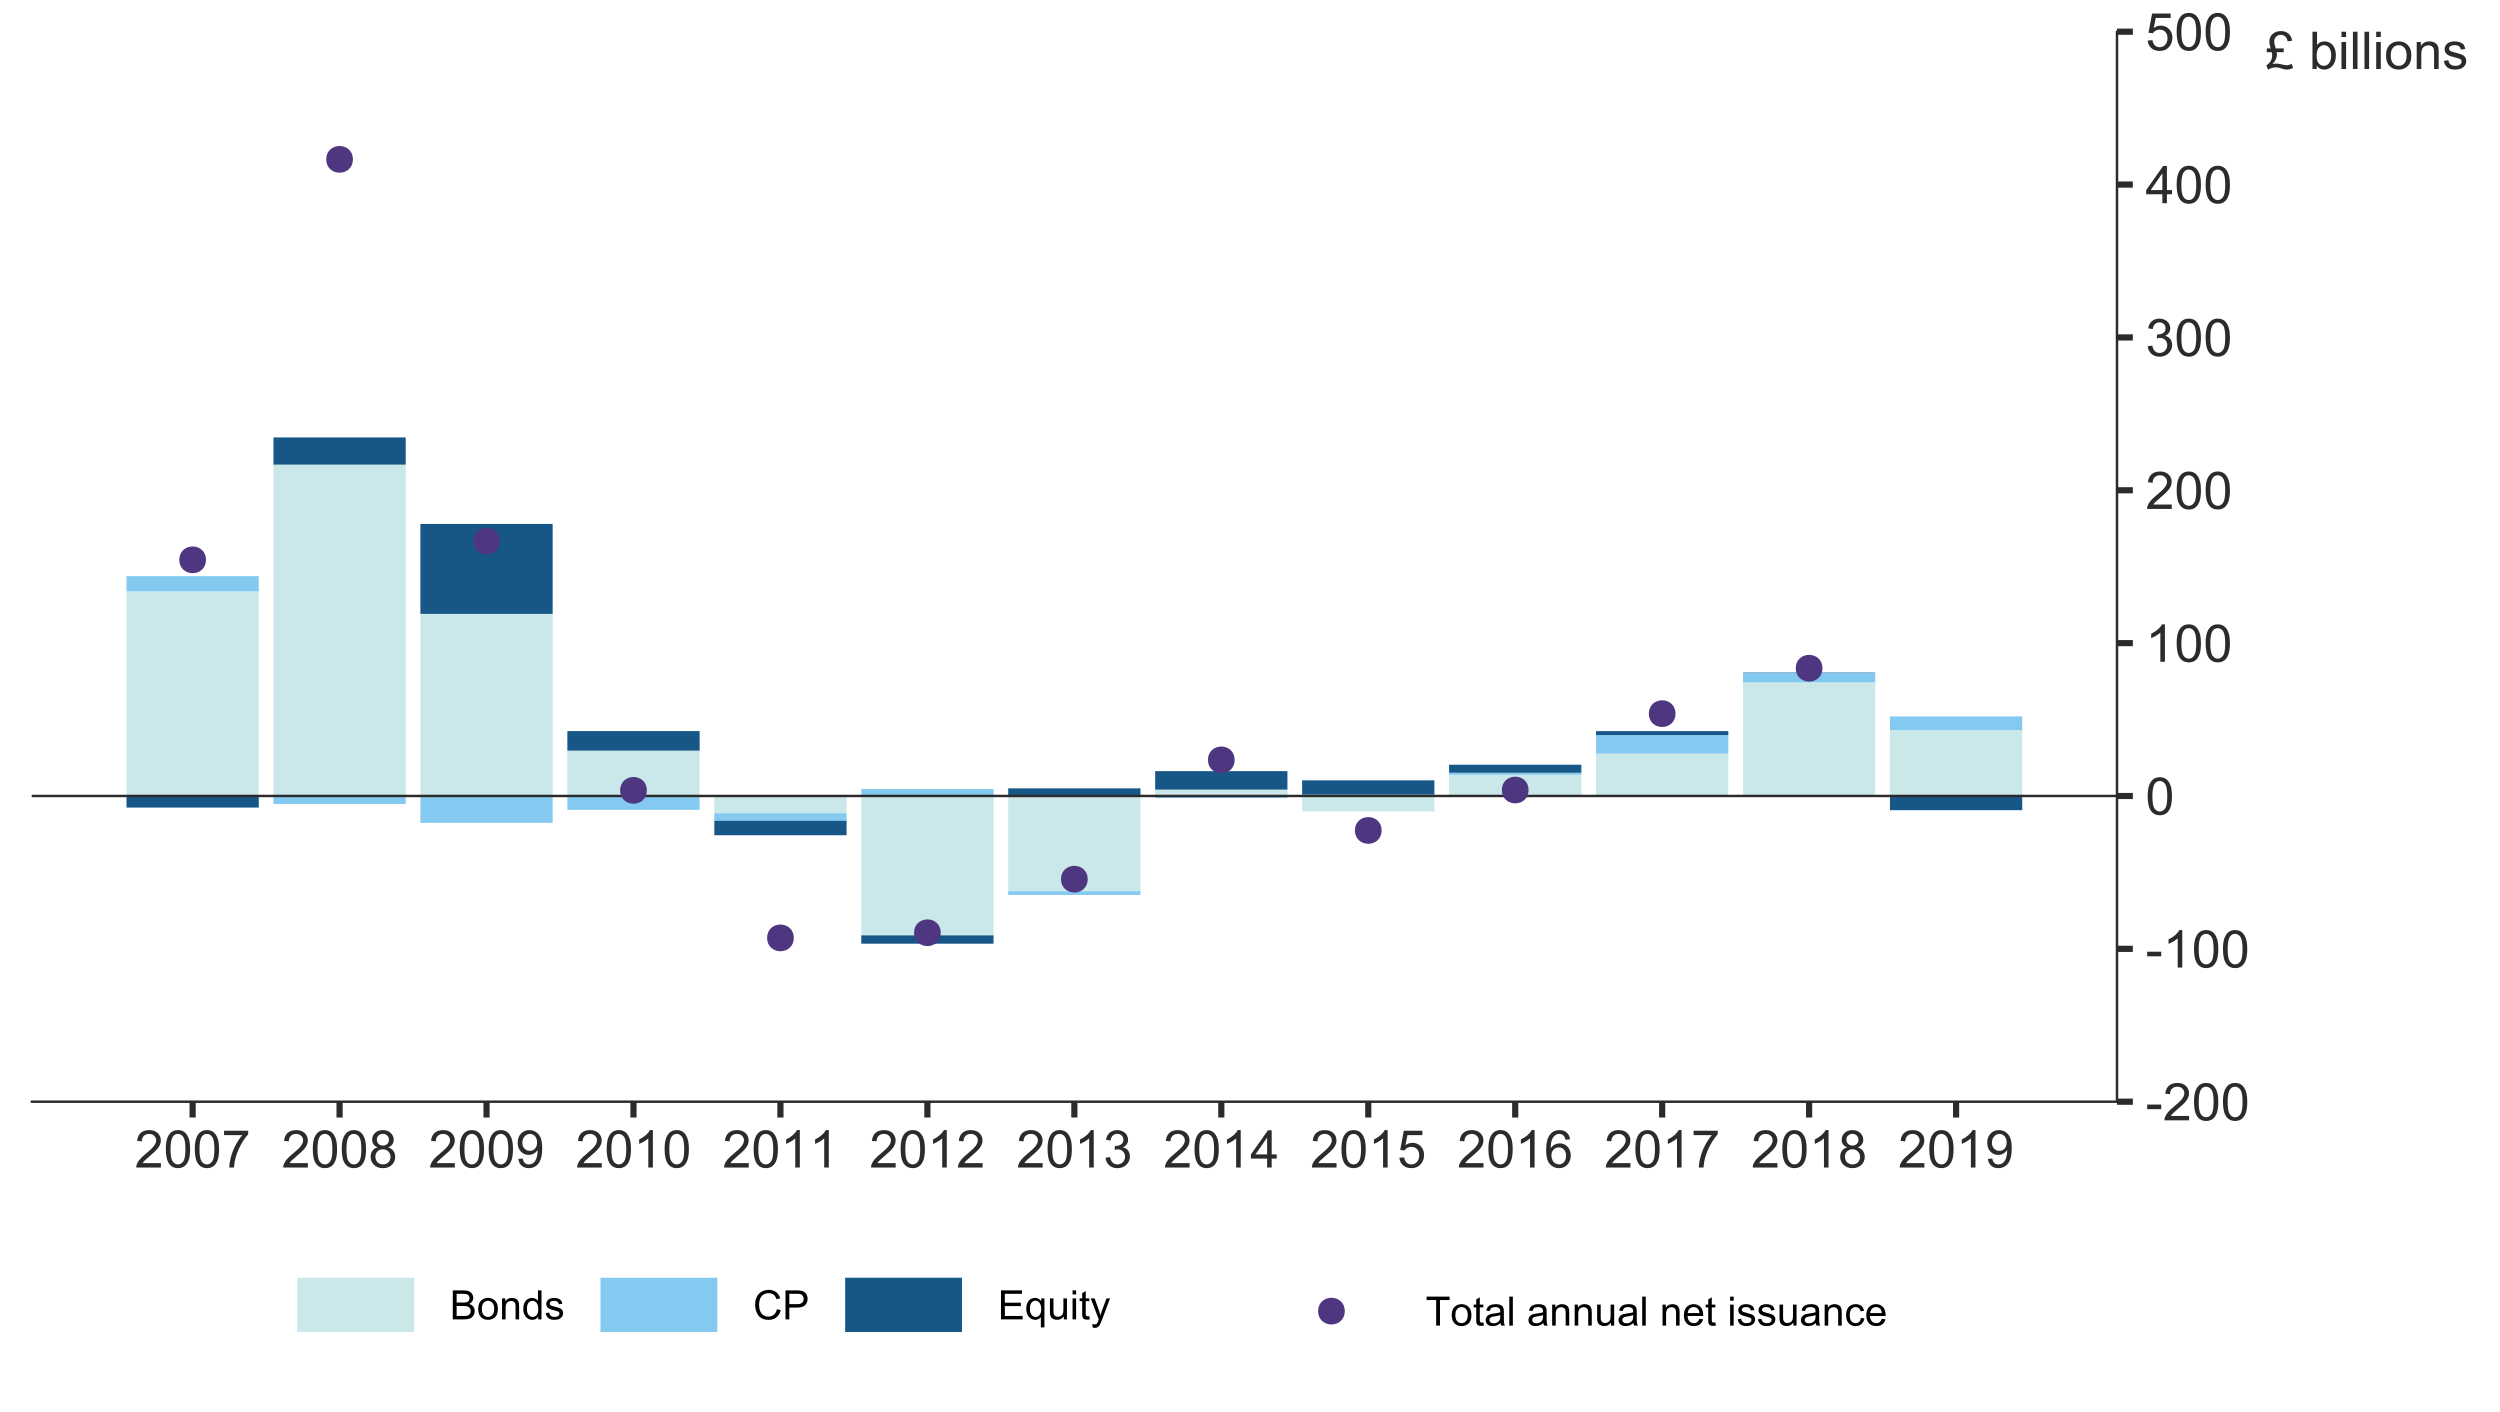 <?xml version="1.0" encoding="UTF-8"?>
<svg xmlns="http://www.w3.org/2000/svg" xmlns:xlink="http://www.w3.org/1999/xlink" width="432pt" height="244pt" viewBox="0 0 432 244" version="1.1">
<defs>
<g>
<symbol overflow="visible" id="glyph0-0">
<path style="stroke:none;" d="M 1.125 0 L 1.125 -5.625 L 5.625 -5.625 L 5.625 0 Z M 1.266 -0.141 L 5.484 -0.141 L 5.484 -5.484 L 1.266 -5.484 Z M 1.266 -0.141 "/>
</symbol>
<symbol overflow="visible" id="glyph0-1">
<path style="stroke:none;" d="M 0.285 -1.934 L 0.285 -2.73 L 2.715 -2.73 L 2.715 -1.934 Z M 0.285 -1.934 "/>
</symbol>
<symbol overflow="visible" id="glyph0-2">
<path style="stroke:none;" d="M 4.531 -0.762 L 4.531 0 L 0.273 0 C 0.266 -0.188 0.297 -0.371 0.363 -0.551 C 0.473 -0.84 0.645 -1.125 0.883 -1.406 C 1.121 -1.688 1.469 -2.012 1.922 -2.383 C 2.617 -2.953 3.09 -3.406 3.34 -3.746 C 3.586 -4.078 3.707 -4.398 3.711 -4.699 C 3.707 -5.012 3.594 -5.273 3.371 -5.488 C 3.145 -5.703 2.855 -5.812 2.496 -5.812 C 2.113 -5.812 1.809 -5.695 1.582 -5.469 C 1.352 -5.238 1.234 -4.926 1.234 -4.523 L 0.422 -4.605 C 0.477 -5.211 0.684 -5.672 1.047 -5.992 C 1.41 -6.309 1.898 -6.469 2.516 -6.469 C 3.129 -6.469 3.617 -6.297 3.98 -5.953 C 4.34 -5.609 4.523 -5.184 4.523 -4.68 C 4.523 -4.418 4.469 -4.164 4.363 -3.918 C 4.258 -3.668 4.082 -3.406 3.84 -3.133 C 3.59 -2.855 3.184 -2.477 2.617 -2 C 2.141 -1.598 1.836 -1.328 1.703 -1.188 C 1.566 -1.043 1.457 -0.902 1.371 -0.762 Z M 4.531 -0.762 "/>
</symbol>
<symbol overflow="visible" id="glyph0-3">
<path style="stroke:none;" d="M 0.375 -3.176 C 0.375 -3.938 0.453 -4.551 0.609 -5.016 C 0.766 -5.477 0.996 -5.832 1.305 -6.09 C 1.613 -6.34 2.004 -6.469 2.473 -6.469 C 2.816 -6.469 3.117 -6.398 3.383 -6.258 C 3.641 -6.117 3.855 -5.914 4.027 -5.656 C 4.195 -5.391 4.332 -5.074 4.43 -4.699 C 4.523 -4.324 4.57 -3.816 4.574 -3.176 C 4.57 -2.418 4.492 -1.805 4.34 -1.344 C 4.184 -0.875 3.953 -0.52 3.645 -0.27 C 3.332 -0.02 2.941 0.105 2.473 0.109 C 1.852 0.105 1.363 -0.113 1.012 -0.559 C 0.586 -1.09 0.375 -1.965 0.375 -3.176 Z M 1.188 -3.176 C 1.184 -2.117 1.309 -1.41 1.559 -1.062 C 1.805 -0.711 2.109 -0.539 2.473 -0.539 C 2.836 -0.539 3.141 -0.715 3.391 -1.066 C 3.637 -1.418 3.762 -2.121 3.762 -3.176 C 3.762 -4.238 3.637 -4.941 3.391 -5.289 C 3.141 -5.637 2.832 -5.812 2.465 -5.812 C 2.102 -5.812 1.812 -5.656 1.594 -5.352 C 1.32 -4.957 1.184 -4.234 1.188 -3.176 Z M 1.188 -3.176 "/>
</symbol>
<symbol overflow="visible" id="glyph0-4">
<path style="stroke:none;" d="M 3.352 0 L 2.562 0 L 2.562 -5.039 C 2.367 -4.859 2.117 -4.676 1.812 -4.496 C 1.5 -4.309 1.223 -4.172 0.98 -4.086 L 0.98 -4.852 C 1.418 -5.059 1.805 -5.309 2.141 -5.605 C 2.469 -5.898 2.703 -6.188 2.844 -6.469 L 3.352 -6.469 Z M 3.352 0 "/>
</symbol>
<symbol overflow="visible" id="glyph0-5">
<path style="stroke:none;" d="M 0.379 -1.699 L 1.168 -1.805 C 1.254 -1.355 1.41 -1.031 1.633 -0.836 C 1.848 -0.637 2.113 -0.539 2.43 -0.539 C 2.801 -0.539 3.113 -0.668 3.371 -0.926 C 3.625 -1.184 3.754 -1.504 3.758 -1.887 C 3.754 -2.246 3.637 -2.543 3.402 -2.781 C 3.164 -3.016 2.863 -3.133 2.496 -3.137 C 2.348 -3.133 2.16 -3.105 1.938 -3.051 L 2.027 -3.742 C 2.078 -3.734 2.117 -3.73 2.152 -3.734 C 2.488 -3.73 2.793 -3.82 3.062 -3.996 C 3.332 -4.172 3.469 -4.441 3.469 -4.812 C 3.469 -5.098 3.367 -5.34 3.172 -5.531 C 2.973 -5.723 2.723 -5.816 2.414 -5.82 C 2.105 -5.816 1.848 -5.719 1.645 -5.527 C 1.438 -5.332 1.305 -5.043 1.25 -4.656 L 0.457 -4.797 C 0.551 -5.324 0.77 -5.734 1.113 -6.031 C 1.457 -6.32 1.883 -6.469 2.395 -6.469 C 2.742 -6.469 3.066 -6.391 3.363 -6.242 C 3.66 -6.086 3.887 -5.883 4.043 -5.625 C 4.199 -5.363 4.277 -5.086 4.281 -4.793 C 4.277 -4.512 4.203 -4.258 4.055 -4.031 C 3.906 -3.805 3.684 -3.621 3.391 -3.488 C 3.77 -3.398 4.066 -3.219 4.281 -2.941 C 4.488 -2.664 4.594 -2.316 4.598 -1.902 C 4.594 -1.336 4.387 -0.859 3.98 -0.473 C 3.566 -0.082 3.051 0.109 2.426 0.113 C 1.859 0.109 1.387 -0.055 1.016 -0.391 C 0.641 -0.727 0.43 -1.164 0.379 -1.699 Z M 0.379 -1.699 "/>
</symbol>
<symbol overflow="visible" id="glyph0-6">
<path style="stroke:none;" d="M 2.91 0 L 2.91 -1.543 L 0.113 -1.543 L 0.113 -2.266 L 3.055 -6.441 L 3.699 -6.441 L 3.699 -2.266 L 4.57 -2.266 L 4.57 -1.543 L 3.699 -1.543 L 3.699 0 Z M 2.91 -2.266 L 2.91 -5.172 L 0.891 -2.266 Z M 2.91 -2.266 "/>
</symbol>
<symbol overflow="visible" id="glyph0-7">
<path style="stroke:none;" d="M 0.375 -1.688 L 1.203 -1.758 C 1.262 -1.352 1.406 -1.047 1.633 -0.844 C 1.855 -0.641 2.125 -0.539 2.445 -0.539 C 2.82 -0.539 3.145 -0.68 3.41 -0.969 C 3.672 -1.254 3.801 -1.637 3.805 -2.113 C 3.801 -2.562 3.676 -2.918 3.426 -3.18 C 3.172 -3.441 2.84 -3.574 2.43 -3.574 C 2.172 -3.574 1.941 -3.516 1.738 -3.398 C 1.531 -3.281 1.371 -3.129 1.258 -2.949 L 0.516 -3.047 L 1.137 -6.355 L 4.344 -6.355 L 4.344 -5.598 L 1.77 -5.598 L 1.422 -3.867 C 1.809 -4.137 2.215 -4.27 2.641 -4.273 C 3.199 -4.27 3.672 -4.074 4.062 -3.688 C 4.445 -3.293 4.641 -2.793 4.645 -2.184 C 4.641 -1.598 4.473 -1.094 4.137 -0.672 C 3.723 -0.152 3.156 0.105 2.445 0.109 C 1.852 0.105 1.375 -0.055 1.008 -0.383 C 0.637 -0.707 0.426 -1.145 0.375 -1.688 Z M 0.375 -1.688 "/>
</symbol>
<symbol overflow="visible" id="glyph0-8">
<path style="stroke:none;" d="M 0.426 -5.598 L 0.426 -6.359 L 4.598 -6.359 L 4.598 -5.742 C 4.184 -5.305 3.777 -4.723 3.375 -4.004 C 2.973 -3.277 2.66 -2.535 2.445 -1.77 C 2.281 -1.23 2.18 -0.641 2.141 0 L 1.328 0 C 1.332 -0.508 1.43 -1.117 1.625 -1.836 C 1.812 -2.551 2.086 -3.246 2.445 -3.914 C 2.797 -4.578 3.176 -5.137 3.582 -5.598 Z M 0.426 -5.598 "/>
</symbol>
<symbol overflow="visible" id="glyph0-9">
<path style="stroke:none;" d="M 1.59 -3.492 C 1.258 -3.609 1.016 -3.781 0.859 -4.008 C 0.699 -4.23 0.621 -4.496 0.625 -4.809 C 0.621 -5.273 0.789 -5.668 1.129 -5.988 C 1.461 -6.309 1.91 -6.469 2.473 -6.469 C 3.035 -6.469 3.488 -6.305 3.832 -5.977 C 4.176 -5.648 4.348 -5.25 4.348 -4.785 C 4.348 -4.484 4.266 -4.223 4.109 -4.004 C 3.949 -3.777 3.715 -3.609 3.398 -3.492 C 3.793 -3.363 4.094 -3.152 4.301 -2.867 C 4.504 -2.578 4.605 -2.238 4.609 -1.84 C 4.605 -1.289 4.41 -0.824 4.023 -0.453 C 3.633 -0.078 3.121 0.105 2.488 0.109 C 1.852 0.105 1.34 -0.078 0.949 -0.453 C 0.559 -0.828 0.363 -1.301 0.363 -1.863 C 0.363 -2.281 0.469 -2.629 0.68 -2.914 C 0.891 -3.195 1.191 -3.391 1.59 -3.492 Z M 1.434 -4.836 C 1.43 -4.523 1.527 -4.273 1.727 -4.086 C 1.922 -3.891 2.176 -3.797 2.492 -3.797 C 2.793 -3.797 3.043 -3.891 3.238 -4.082 C 3.43 -4.273 3.527 -4.508 3.531 -4.789 C 3.527 -5.078 3.426 -5.324 3.23 -5.523 C 3.027 -5.719 2.781 -5.816 2.484 -5.82 C 2.18 -5.816 1.926 -5.719 1.73 -5.527 C 1.527 -5.332 1.43 -5.102 1.434 -4.836 Z M 1.18 -1.859 C 1.176 -1.629 1.23 -1.41 1.34 -1.203 C 1.445 -0.988 1.605 -0.824 1.816 -0.711 C 2.027 -0.594 2.254 -0.539 2.496 -0.539 C 2.871 -0.539 3.18 -0.66 3.43 -0.902 C 3.672 -1.145 3.797 -1.453 3.801 -1.832 C 3.797 -2.211 3.668 -2.527 3.418 -2.777 C 3.16 -3.027 2.844 -3.152 2.469 -3.152 C 2.094 -3.152 1.785 -3.027 1.543 -2.781 C 1.297 -2.535 1.176 -2.227 1.18 -1.859 Z M 1.18 -1.859 "/>
</symbol>
<symbol overflow="visible" id="glyph0-10">
<path style="stroke:none;" d="M 0.492 -1.488 L 1.254 -1.559 C 1.316 -1.199 1.438 -0.938 1.621 -0.781 C 1.801 -0.617 2.035 -0.539 2.32 -0.539 C 2.562 -0.539 2.773 -0.594 2.957 -0.707 C 3.141 -0.816 3.293 -0.965 3.41 -1.152 C 3.527 -1.336 3.625 -1.586 3.703 -1.906 C 3.781 -2.219 3.82 -2.543 3.824 -2.875 C 3.82 -2.906 3.82 -2.957 3.82 -3.031 C 3.66 -2.777 3.441 -2.574 3.168 -2.418 C 2.891 -2.258 2.594 -2.18 2.281 -2.184 C 1.742 -2.18 1.293 -2.371 0.926 -2.762 C 0.559 -3.145 0.375 -3.656 0.375 -4.293 C 0.375 -4.945 0.566 -5.473 0.953 -5.871 C 1.336 -6.27 1.816 -6.469 2.398 -6.469 C 2.812 -6.469 3.195 -6.355 3.547 -6.129 C 3.891 -5.902 4.156 -5.578 4.34 -5.164 C 4.516 -4.742 4.605 -4.141 4.609 -3.352 C 4.605 -2.527 4.516 -1.871 4.34 -1.387 C 4.16 -0.898 3.895 -0.527 3.543 -0.273 C 3.188 -0.02 2.773 0.105 2.305 0.109 C 1.797 0.105 1.387 -0.031 1.066 -0.309 C 0.746 -0.586 0.555 -0.98 0.492 -1.488 Z M 3.73 -4.332 C 3.727 -4.785 3.605 -5.148 3.367 -5.414 C 3.125 -5.68 2.836 -5.812 2.496 -5.812 C 2.145 -5.812 1.836 -5.668 1.578 -5.383 C 1.312 -5.094 1.184 -4.723 1.188 -4.266 C 1.184 -3.855 1.309 -3.52 1.559 -3.266 C 1.805 -3.008 2.109 -2.883 2.473 -2.883 C 2.84 -2.883 3.141 -3.008 3.375 -3.266 C 3.609 -3.52 3.727 -3.875 3.73 -4.332 Z M 3.73 -4.332 "/>
</symbol>
<symbol overflow="visible" id="glyph0-11">
<path style="stroke:none;" d="M 4.477 -4.863 L 3.691 -4.805 C 3.621 -5.113 3.52 -5.336 3.391 -5.48 C 3.176 -5.703 2.914 -5.816 2.602 -5.82 C 2.348 -5.816 2.125 -5.746 1.938 -5.609 C 1.684 -5.422 1.488 -5.156 1.348 -4.812 C 1.203 -4.461 1.129 -3.965 1.125 -3.32 C 1.312 -3.609 1.543 -3.824 1.824 -3.969 C 2.098 -4.105 2.387 -4.176 2.688 -4.18 C 3.215 -4.176 3.664 -3.984 4.035 -3.598 C 4.406 -3.207 4.594 -2.703 4.594 -2.094 C 4.594 -1.684 4.504 -1.309 4.332 -0.965 C 4.152 -0.617 3.914 -0.352 3.613 -0.168 C 3.305 0.016 2.957 0.105 2.574 0.109 C 1.91 0.105 1.375 -0.133 0.961 -0.617 C 0.547 -1.098 0.34 -1.898 0.34 -3.016 C 0.34 -4.258 0.566 -5.164 1.027 -5.73 C 1.426 -6.223 1.969 -6.469 2.648 -6.469 C 3.156 -6.469 3.57 -6.324 3.895 -6.043 C 4.219 -5.754 4.414 -5.363 4.477 -4.863 Z M 1.25 -2.086 C 1.246 -1.812 1.305 -1.551 1.422 -1.305 C 1.535 -1.051 1.695 -0.859 1.906 -0.734 C 2.109 -0.602 2.328 -0.539 2.562 -0.539 C 2.891 -0.539 3.18 -0.672 3.422 -0.941 C 3.664 -1.211 3.785 -1.578 3.785 -2.043 C 3.785 -2.484 3.664 -2.836 3.426 -3.094 C 3.188 -3.352 2.891 -3.48 2.531 -3.48 C 2.172 -3.48 1.867 -3.352 1.621 -3.094 C 1.371 -2.836 1.246 -2.5 1.25 -2.086 Z M 1.25 -2.086 "/>
</symbol>
<symbol overflow="visible" id="glyph0-12">
<path style="stroke:none;" d="M 1.742 -3.555 L 3.125 -3.555 L 3.125 -2.906 L 1.875 -2.906 C 1.93 -2.773 1.957 -2.645 1.961 -2.52 C 1.957 -2.262 1.895 -1.988 1.777 -1.707 C 1.652 -1.418 1.453 -1.129 1.18 -0.84 C 1.406 -0.902 1.617 -0.938 1.812 -0.938 C 2.051 -0.938 2.324 -0.898 2.633 -0.828 C 3.133 -0.703 3.477 -0.645 3.656 -0.645 C 3.871 -0.645 4.152 -0.727 4.5 -0.891 L 4.754 -0.168 C 4.48 -0.055 4.273 0.016 4.129 0.055 C 3.977 0.086 3.828 0.105 3.688 0.109 C 3.562 0.105 3.438 0.094 3.312 0.074 C 3.23 0.059 3.043 0.008 2.742 -0.082 C 2.441 -0.176 2.246 -0.23 2.164 -0.25 C 2.023 -0.27 1.887 -0.281 1.75 -0.285 C 1.535 -0.281 1.309 -0.246 1.074 -0.176 C 0.832 -0.102 0.617 -0.004 0.422 0.125 L 0.117 -0.637 C 0.398 -0.789 0.637 -1.012 0.832 -1.301 C 1.027 -1.59 1.125 -1.941 1.129 -2.359 C 1.125 -2.535 1.102 -2.719 1.055 -2.906 L 0.195 -2.906 L 0.195 -3.555 L 0.871 -3.555 C 0.773 -3.879 0.711 -4.117 0.684 -4.273 C 0.656 -4.422 0.645 -4.57 0.645 -4.715 C 0.645 -5.32 0.871 -5.797 1.324 -6.145 C 1.684 -6.414 2.121 -6.551 2.641 -6.551 C 3.168 -6.551 3.605 -6.402 3.953 -6.113 C 4.293 -5.82 4.504 -5.414 4.586 -4.887 L 3.801 -4.77 C 3.754 -5.121 3.621 -5.395 3.406 -5.598 C 3.188 -5.797 2.93 -5.898 2.625 -5.902 C 2.297 -5.898 2.023 -5.793 1.812 -5.586 C 1.594 -5.375 1.488 -5.125 1.488 -4.828 C 1.488 -4.504 1.57 -4.078 1.742 -3.555 Z M 1.742 -3.555 "/>
</symbol>
<symbol overflow="visible" id="glyph0-13">
<path style="stroke:none;" d=""/>
</symbol>
<symbol overflow="visible" id="glyph0-14">
<path style="stroke:none;" d="M 1.324 0 L 0.59 0 L 0.59 -6.441 L 1.379 -6.441 L 1.379 -4.145 C 1.711 -4.559 2.141 -4.77 2.66 -4.773 C 2.945 -4.77 3.215 -4.711 3.473 -4.598 C 3.727 -4.48 3.938 -4.316 4.105 -4.109 C 4.27 -3.898 4.398 -3.648 4.496 -3.352 C 4.586 -3.055 4.633 -2.738 4.637 -2.402 C 4.633 -1.602 4.438 -0.98 4.043 -0.547 C 3.645 -0.109 3.168 0.105 2.617 0.105 C 2.066 0.105 1.637 -0.125 1.324 -0.586 Z M 1.312 -2.367 C 1.312 -1.809 1.387 -1.402 1.543 -1.156 C 1.785 -0.746 2.125 -0.543 2.555 -0.547 C 2.898 -0.543 3.195 -0.695 3.449 -0.996 C 3.699 -1.293 3.824 -1.738 3.828 -2.336 C 3.824 -2.941 3.703 -3.391 3.465 -3.684 C 3.219 -3.973 2.93 -4.117 2.59 -4.121 C 2.242 -4.117 1.941 -3.969 1.691 -3.672 C 1.438 -3.371 1.312 -2.938 1.312 -2.367 Z M 1.312 -2.367 "/>
</symbol>
<symbol overflow="visible" id="glyph0-15">
<path style="stroke:none;" d="M 0.598 -5.531 L 0.598 -6.441 L 1.391 -6.441 L 1.391 -5.531 Z M 0.598 0 L 0.598 -4.668 L 1.391 -4.668 L 1.391 0 Z M 0.598 0 "/>
</symbol>
<symbol overflow="visible" id="glyph0-16">
<path style="stroke:none;" d="M 0.574 0 L 0.574 -6.441 L 1.367 -6.441 L 1.367 0 Z M 0.574 0 "/>
</symbol>
<symbol overflow="visible" id="glyph0-17">
<path style="stroke:none;" d="M 0.297 -2.332 C 0.293 -3.195 0.535 -3.836 1.02 -4.254 C 1.418 -4.598 1.906 -4.77 2.488 -4.773 C 3.125 -4.77 3.648 -4.559 4.059 -4.141 C 4.465 -3.719 4.668 -3.137 4.672 -2.398 C 4.668 -1.797 4.578 -1.324 4.402 -0.98 C 4.219 -0.633 3.957 -0.367 3.613 -0.18 C 3.266 0.012 2.891 0.105 2.488 0.105 C 1.832 0.105 1.305 -0.102 0.902 -0.523 C 0.496 -0.938 0.293 -1.543 0.297 -2.332 Z M 1.113 -2.332 C 1.113 -1.734 1.242 -1.285 1.504 -0.992 C 1.762 -0.691 2.09 -0.543 2.488 -0.547 C 2.879 -0.543 3.207 -0.691 3.469 -0.992 C 3.727 -1.289 3.855 -1.746 3.859 -2.359 C 3.855 -2.934 3.723 -3.371 3.465 -3.672 C 3.199 -3.965 2.875 -4.113 2.488 -4.117 C 2.09 -4.113 1.762 -3.965 1.504 -3.672 C 1.242 -3.375 1.113 -2.93 1.113 -2.332 Z M 1.113 -2.332 "/>
</symbol>
<symbol overflow="visible" id="glyph0-18">
<path style="stroke:none;" d="M 0.594 0 L 0.594 -4.668 L 1.305 -4.668 L 1.305 -4.004 C 1.645 -4.512 2.141 -4.77 2.789 -4.773 C 3.07 -4.77 3.328 -4.719 3.566 -4.621 C 3.801 -4.516 3.977 -4.383 4.098 -4.223 C 4.211 -4.055 4.293 -3.859 4.344 -3.641 C 4.367 -3.488 4.383 -3.234 4.387 -2.871 L 4.387 0 L 3.594 0 L 3.594 -2.84 C 3.59 -3.156 3.559 -3.395 3.5 -3.559 C 3.438 -3.715 3.332 -3.844 3.176 -3.941 C 3.02 -4.035 2.836 -4.082 2.625 -4.086 C 2.285 -4.082 1.992 -3.977 1.75 -3.766 C 1.504 -3.551 1.383 -3.145 1.383 -2.547 L 1.383 0 Z M 0.594 0 "/>
</symbol>
<symbol overflow="visible" id="glyph0-19">
<path style="stroke:none;" d="M 0.277 -1.395 L 1.059 -1.516 C 1.102 -1.199 1.223 -0.961 1.426 -0.797 C 1.621 -0.629 1.902 -0.543 2.266 -0.547 C 2.629 -0.543 2.898 -0.617 3.074 -0.766 C 3.25 -0.91 3.34 -1.086 3.34 -1.289 C 3.34 -1.465 3.262 -1.605 3.105 -1.711 C 2.996 -1.781 2.727 -1.867 2.297 -1.977 C 1.719 -2.117 1.316 -2.246 1.094 -2.355 C 0.867 -2.465 0.695 -2.613 0.582 -2.801 C 0.465 -2.988 0.41 -3.195 0.41 -3.43 C 0.41 -3.633 0.457 -3.824 0.551 -4.004 C 0.645 -4.18 0.773 -4.328 0.941 -4.445 C 1.062 -4.535 1.23 -4.613 1.441 -4.676 C 1.652 -4.738 1.879 -4.77 2.125 -4.773 C 2.488 -4.77 2.809 -4.715 3.09 -4.613 C 3.363 -4.504 3.57 -4.363 3.703 -4.184 C 3.836 -4.004 3.926 -3.762 3.977 -3.461 L 3.203 -3.359 C 3.168 -3.594 3.066 -3.781 2.898 -3.918 C 2.727 -4.051 2.488 -4.117 2.184 -4.121 C 1.82 -4.117 1.562 -4.059 1.406 -3.941 C 1.25 -3.82 1.172 -3.68 1.172 -3.52 C 1.172 -3.414 1.203 -3.32 1.27 -3.242 C 1.332 -3.156 1.434 -3.086 1.574 -3.031 C 1.648 -3 1.883 -2.934 2.273 -2.828 C 2.828 -2.676 3.215 -2.555 3.441 -2.461 C 3.66 -2.367 3.836 -2.227 3.961 -2.047 C 4.086 -1.859 4.148 -1.637 4.152 -1.371 C 4.148 -1.105 4.07 -0.855 3.922 -0.625 C 3.766 -0.391 3.543 -0.211 3.254 -0.086 C 2.961 0.043 2.637 0.105 2.273 0.105 C 1.664 0.105 1.199 -0.02 0.887 -0.27 C 0.566 -0.52 0.363 -0.895 0.277 -1.395 Z M 0.277 -1.395 "/>
</symbol>
<symbol overflow="visible" id="glyph1-0">
<path style="stroke:none;" d="M 0.875 0 L 0.875 -4.375 L 4.375 -4.375 L 4.375 0 Z M 0.984 -0.109 L 4.266 -0.109 L 4.266 -4.266 L 0.984 -4.266 Z M 0.984 -0.109 "/>
</symbol>
<symbol overflow="visible" id="glyph1-1">
<path style="stroke:none;" d="M 0.512 0 L 0.512 -5.012 L 2.391 -5.012 C 2.773 -5.008 3.078 -4.957 3.312 -4.859 C 3.539 -4.754 3.723 -4.598 3.855 -4.391 C 3.988 -4.176 4.055 -3.957 4.055 -3.73 C 4.055 -3.512 3.996 -3.309 3.879 -3.121 C 3.762 -2.93 3.586 -2.777 3.352 -2.664 C 3.656 -2.574 3.887 -2.422 4.051 -2.211 C 4.211 -1.992 4.293 -1.742 4.297 -1.453 C 4.293 -1.219 4.246 -1 4.148 -0.797 C 4.047 -0.594 3.922 -0.438 3.781 -0.332 C 3.633 -0.219 3.449 -0.137 3.23 -0.082 C 3.008 -0.027 2.738 0 2.422 0 Z M 1.176 -2.906 L 2.258 -2.906 C 2.547 -2.906 2.758 -2.926 2.891 -2.965 C 3.055 -3.012 3.184 -3.094 3.273 -3.211 C 3.355 -3.328 3.398 -3.473 3.402 -3.648 C 3.398 -3.812 3.359 -3.961 3.281 -4.09 C 3.199 -4.215 3.082 -4.301 2.938 -4.348 C 2.789 -4.395 2.535 -4.418 2.176 -4.418 L 1.176 -4.418 Z M 1.176 -0.59 L 2.422 -0.59 C 2.633 -0.586 2.785 -0.594 2.875 -0.617 C 3.023 -0.641 3.148 -0.688 3.254 -0.75 C 3.355 -0.812 3.441 -0.906 3.508 -1.031 C 3.574 -1.152 3.609 -1.293 3.609 -1.453 C 3.609 -1.641 3.559 -1.801 3.465 -1.941 C 3.363 -2.074 3.23 -2.172 3.066 -2.23 C 2.895 -2.281 2.652 -2.309 2.336 -2.312 L 1.176 -2.312 Z M 1.176 -0.59 "/>
</symbol>
<symbol overflow="visible" id="glyph1-2">
<path style="stroke:none;" d="M 0.234 -1.816 C 0.234 -2.488 0.418 -2.984 0.793 -3.309 C 1.102 -3.574 1.484 -3.707 1.934 -3.711 C 2.434 -3.707 2.84 -3.543 3.156 -3.219 C 3.473 -2.891 3.633 -2.441 3.633 -1.867 C 3.633 -1.395 3.562 -1.027 3.422 -0.762 C 3.281 -0.496 3.074 -0.289 2.809 -0.141 C 2.539 0.008 2.25 0.082 1.934 0.082 C 1.426 0.082 1.016 -0.078 0.703 -0.406 C 0.391 -0.727 0.234 -1.199 0.234 -1.816 Z M 0.863 -1.816 C 0.859 -1.348 0.961 -0.996 1.168 -0.77 C 1.367 -0.535 1.625 -0.422 1.934 -0.422 C 2.238 -0.422 2.492 -0.535 2.695 -0.77 C 2.898 -1 3 -1.355 3 -1.836 C 3 -2.281 2.898 -2.621 2.695 -2.855 C 2.492 -3.082 2.238 -3.199 1.934 -3.203 C 1.625 -3.199 1.367 -3.082 1.168 -2.855 C 0.961 -2.621 0.859 -2.277 0.863 -1.816 Z M 0.863 -1.816 "/>
</symbol>
<symbol overflow="visible" id="glyph1-3">
<path style="stroke:none;" d="M 0.461 0 L 0.461 -3.629 L 1.016 -3.629 L 1.016 -3.113 C 1.277 -3.508 1.664 -3.707 2.172 -3.711 C 2.387 -3.707 2.586 -3.668 2.773 -3.594 C 2.953 -3.512 3.09 -3.41 3.184 -3.285 C 3.27 -3.156 3.336 -3.004 3.375 -2.828 C 3.398 -2.715 3.41 -2.516 3.41 -2.23 L 3.41 0 L 2.797 0 L 2.797 -2.207 C 2.793 -2.457 2.77 -2.645 2.723 -2.77 C 2.672 -2.891 2.586 -2.988 2.469 -3.066 C 2.344 -3.137 2.203 -3.176 2.039 -3.18 C 1.777 -3.176 1.551 -3.094 1.363 -2.93 C 1.172 -2.762 1.078 -2.445 1.078 -1.984 L 1.078 0 Z M 0.461 0 "/>
</symbol>
<symbol overflow="visible" id="glyph1-4">
<path style="stroke:none;" d="M 2.816 0 L 2.816 -0.457 C 2.586 -0.098 2.246 0.082 1.801 0.082 C 1.508 0.082 1.242 0.004 1.004 -0.156 C 0.758 -0.316 0.57 -0.539 0.438 -0.824 C 0.301 -1.109 0.234 -1.438 0.238 -1.812 C 0.234 -2.172 0.293 -2.5 0.418 -2.797 C 0.535 -3.09 0.719 -3.316 0.965 -3.477 C 1.203 -3.629 1.473 -3.707 1.773 -3.711 C 1.988 -3.707 2.184 -3.66 2.355 -3.57 C 2.527 -3.477 2.664 -3.359 2.773 -3.211 L 2.773 -5.012 L 3.387 -5.012 L 3.387 0 Z M 0.871 -1.812 C 0.867 -1.344 0.965 -0.996 1.164 -0.766 C 1.359 -0.535 1.59 -0.422 1.859 -0.422 C 2.125 -0.422 2.355 -0.531 2.543 -0.75 C 2.73 -0.969 2.824 -1.305 2.828 -1.762 C 2.824 -2.254 2.727 -2.617 2.539 -2.852 C 2.344 -3.082 2.109 -3.199 1.832 -3.203 C 1.555 -3.199 1.324 -3.086 1.145 -2.867 C 0.957 -2.641 0.867 -2.289 0.871 -1.812 Z M 0.871 -1.812 "/>
</symbol>
<symbol overflow="visible" id="glyph1-5">
<path style="stroke:none;" d="M 0.215 -1.082 L 0.824 -1.18 C 0.855 -0.93 0.949 -0.742 1.109 -0.617 C 1.262 -0.484 1.48 -0.422 1.766 -0.422 C 2.043 -0.422 2.254 -0.477 2.391 -0.594 C 2.527 -0.707 2.594 -0.844 2.598 -1 C 2.594 -1.137 2.535 -1.246 2.418 -1.328 C 2.328 -1.379 2.117 -1.449 1.789 -1.539 C 1.332 -1.652 1.02 -1.75 0.848 -1.832 C 0.672 -1.914 0.539 -2.027 0.449 -2.176 C 0.359 -2.32 0.316 -2.484 0.316 -2.664 C 0.316 -2.824 0.352 -2.973 0.426 -3.113 C 0.5 -3.246 0.602 -3.363 0.73 -3.461 C 0.824 -3.527 0.953 -3.586 1.121 -3.637 C 1.285 -3.684 1.465 -3.707 1.656 -3.711 C 1.938 -3.707 2.188 -3.668 2.402 -3.586 C 2.617 -3.504 2.773 -3.391 2.879 -3.254 C 2.98 -3.113 3.055 -2.93 3.094 -2.695 L 2.492 -2.609 C 2.461 -2.793 2.383 -2.941 2.254 -3.047 C 2.121 -3.152 1.938 -3.203 1.699 -3.207 C 1.414 -3.203 1.211 -3.156 1.094 -3.066 C 0.973 -2.969 0.914 -2.859 0.914 -2.738 C 0.914 -2.652 0.938 -2.582 0.988 -2.523 C 1.035 -2.453 1.113 -2.398 1.223 -2.359 C 1.281 -2.332 1.461 -2.281 1.766 -2.203 C 2.199 -2.086 2.504 -1.988 2.68 -1.914 C 2.848 -1.84 2.984 -1.734 3.082 -1.594 C 3.18 -1.453 3.227 -1.277 3.23 -1.066 C 3.227 -0.859 3.168 -0.664 3.051 -0.484 C 2.93 -0.301 2.758 -0.16 2.531 -0.066 C 2.305 0.035 2.047 0.082 1.766 0.082 C 1.289 0.082 0.93 -0.016 0.688 -0.211 C 0.438 -0.406 0.281 -0.695 0.215 -1.082 Z M 0.215 -1.082 "/>
</symbol>
<symbol overflow="visible" id="glyph1-6">
<path style="stroke:none;" d="M 4.117 -1.758 L 4.777 -1.59 C 4.637 -1.043 4.387 -0.629 4.027 -0.344 C 3.66 -0.059 3.219 0.082 2.703 0.086 C 2.16 0.082 1.723 -0.023 1.387 -0.242 C 1.047 -0.461 0.789 -0.781 0.613 -1.199 C 0.434 -1.613 0.344 -2.062 0.348 -2.543 C 0.344 -3.062 0.445 -3.516 0.645 -3.906 C 0.844 -4.293 1.125 -4.59 1.496 -4.793 C 1.863 -4.996 2.27 -5.098 2.715 -5.098 C 3.211 -5.098 3.633 -4.969 3.977 -4.715 C 4.316 -4.457 4.555 -4.098 4.691 -3.637 L 4.039 -3.484 C 3.922 -3.848 3.754 -4.113 3.535 -4.277 C 3.309 -4.441 3.031 -4.523 2.699 -4.527 C 2.312 -4.523 1.992 -4.43 1.734 -4.25 C 1.477 -4.062 1.293 -3.816 1.188 -3.508 C 1.082 -3.195 1.031 -2.875 1.031 -2.547 C 1.031 -2.117 1.094 -1.746 1.219 -1.43 C 1.344 -1.109 1.535 -0.871 1.797 -0.715 C 2.059 -0.559 2.344 -0.48 2.648 -0.48 C 3.02 -0.48 3.332 -0.586 3.59 -0.801 C 3.844 -1.016 4.02 -1.336 4.117 -1.758 Z M 4.117 -1.758 "/>
</symbol>
<symbol overflow="visible" id="glyph1-7">
<path style="stroke:none;" d="M 0.539 0 L 0.539 -5.012 L 2.43 -5.012 C 2.762 -5.008 3.016 -4.992 3.191 -4.961 C 3.438 -4.918 3.645 -4.84 3.812 -4.727 C 3.977 -4.609 4.109 -4.449 4.211 -4.242 C 4.309 -4.035 4.359 -3.809 4.363 -3.562 C 4.359 -3.133 4.223 -2.77 3.957 -2.48 C 3.684 -2.184 3.195 -2.039 2.488 -2.039 L 1.203 -2.039 L 1.203 0 Z M 1.203 -2.629 L 2.5 -2.629 C 2.926 -2.625 3.23 -2.703 3.41 -2.867 C 3.59 -3.023 3.68 -3.25 3.68 -3.539 C 3.68 -3.75 3.625 -3.93 3.52 -4.078 C 3.414 -4.227 3.273 -4.324 3.102 -4.375 C 2.988 -4.402 2.785 -4.418 2.484 -4.418 L 1.203 -4.418 Z M 1.203 -2.629 "/>
</symbol>
<symbol overflow="visible" id="glyph1-8">
<path style="stroke:none;" d="M 0.555 0 L 0.555 -5.012 L 4.176 -5.012 L 4.176 -4.418 L 1.219 -4.418 L 1.219 -2.883 L 3.988 -2.883 L 3.988 -2.297 L 1.219 -2.297 L 1.219 -0.59 L 4.293 -0.59 L 4.293 0 Z M 0.555 0 "/>
</symbol>
<symbol overflow="visible" id="glyph1-9">
<path style="stroke:none;" d="M 2.773 1.391 L 2.773 -0.387 C 2.676 -0.25 2.543 -0.137 2.375 -0.051 C 2.199 0.039 2.016 0.082 1.824 0.082 C 1.391 0.082 1.02 -0.09 0.711 -0.434 C 0.398 -0.777 0.246 -1.246 0.246 -1.848 C 0.246 -2.207 0.309 -2.535 0.434 -2.828 C 0.559 -3.117 0.742 -3.336 0.984 -3.488 C 1.227 -3.633 1.488 -3.707 1.777 -3.711 C 2.223 -3.707 2.578 -3.52 2.836 -3.145 L 2.836 -3.629 L 3.391 -3.629 L 3.391 1.391 Z M 0.879 -1.824 C 0.879 -1.355 0.977 -1.008 1.172 -0.773 C 1.367 -0.539 1.602 -0.422 1.875 -0.422 C 2.137 -0.422 2.359 -0.531 2.551 -0.754 C 2.738 -0.977 2.836 -1.316 2.836 -1.77 C 2.836 -2.254 2.734 -2.617 2.535 -2.859 C 2.336 -3.102 2.102 -3.223 1.836 -3.227 C 1.566 -3.223 1.34 -3.109 1.156 -2.887 C 0.969 -2.656 0.879 -2.301 0.879 -1.824 Z M 0.879 -1.824 "/>
</symbol>
<symbol overflow="visible" id="glyph1-10">
<path style="stroke:none;" d="M 2.84 0 L 2.84 -0.531 C 2.555 -0.121 2.172 0.082 1.688 0.082 C 1.473 0.082 1.27 0.043 1.086 -0.039 C 0.898 -0.121 0.762 -0.223 0.672 -0.348 C 0.582 -0.469 0.52 -0.621 0.484 -0.805 C 0.457 -0.922 0.445 -1.117 0.449 -1.383 L 0.449 -3.629 L 1.062 -3.629 L 1.062 -1.617 C 1.059 -1.293 1.074 -1.074 1.102 -0.969 C 1.141 -0.805 1.223 -0.68 1.348 -0.586 C 1.473 -0.492 1.625 -0.445 1.812 -0.449 C 1.992 -0.445 2.168 -0.492 2.332 -0.59 C 2.492 -0.68 2.605 -0.809 2.672 -0.973 C 2.738 -1.137 2.77 -1.371 2.773 -1.684 L 2.773 -3.629 L 3.391 -3.629 L 3.391 0 Z M 2.84 0 "/>
</symbol>
<symbol overflow="visible" id="glyph1-11">
<path style="stroke:none;" d="M 0.465 -4.305 L 0.465 -5.012 L 1.078 -5.012 L 1.078 -4.305 Z M 0.465 0 L 0.465 -3.629 L 1.078 -3.629 L 1.078 0 Z M 0.465 0 "/>
</symbol>
<symbol overflow="visible" id="glyph1-12">
<path style="stroke:none;" d="M 1.805 -0.551 L 1.895 -0.008 C 1.715 0.031 1.562 0.047 1.43 0.047 C 1.203 0.047 1.027 0.012 0.91 -0.059 C 0.785 -0.129 0.699 -0.219 0.648 -0.336 C 0.598 -0.445 0.574 -0.688 0.574 -1.062 L 0.574 -3.152 L 0.125 -3.152 L 0.125 -3.629 L 0.574 -3.629 L 0.574 -4.527 L 1.188 -4.898 L 1.188 -3.629 L 1.805 -3.629 L 1.805 -3.152 L 1.188 -3.152 L 1.188 -1.027 C 1.184 -0.848 1.195 -0.738 1.219 -0.691 C 1.238 -0.641 1.273 -0.598 1.324 -0.57 C 1.371 -0.539 1.441 -0.527 1.535 -0.527 C 1.602 -0.527 1.691 -0.535 1.805 -0.551 Z M 1.805 -0.551 "/>
</symbol>
<symbol overflow="visible" id="glyph1-13">
<path style="stroke:none;" d="M 0.434 1.398 L 0.367 0.82 C 0.496 0.855 0.613 0.871 0.719 0.875 C 0.852 0.871 0.961 0.848 1.043 0.805 C 1.125 0.758 1.191 0.695 1.246 0.617 C 1.281 0.551 1.344 0.398 1.438 0.156 C 1.445 0.121 1.465 0.07 1.492 0.008 L 0.113 -3.629 L 0.777 -3.629 L 1.531 -1.527 C 1.625 -1.258 1.715 -0.977 1.793 -0.688 C 1.863 -0.965 1.945 -1.242 2.047 -1.516 L 2.824 -3.629 L 3.438 -3.629 L 2.059 0.062 C 1.906 0.457 1.793 0.73 1.711 0.887 C 1.602 1.082 1.477 1.23 1.336 1.328 C 1.195 1.422 1.027 1.469 0.832 1.473 C 0.711 1.469 0.578 1.445 0.434 1.398 Z M 0.434 1.398 "/>
</symbol>
<symbol overflow="visible" id="glyph1-14">
<path style="stroke:none;" d="M 1.816 0 L 1.816 -4.418 L 0.164 -4.418 L 0.164 -5.012 L 4.137 -5.012 L 4.137 -4.418 L 2.477 -4.418 L 2.477 0 Z M 1.816 0 "/>
</symbol>
<symbol overflow="visible" id="glyph1-15">
<path style="stroke:none;" d="M 2.828 -0.449 C 2.598 -0.25 2.379 -0.113 2.172 -0.035 C 1.957 0.043 1.73 0.082 1.492 0.082 C 1.09 0.082 0.785 -0.016 0.574 -0.211 C 0.359 -0.406 0.25 -0.652 0.254 -0.957 C 0.25 -1.129 0.293 -1.293 0.375 -1.441 C 0.453 -1.59 0.559 -1.707 0.691 -1.797 C 0.824 -1.883 0.969 -1.949 1.133 -2 C 1.25 -2.027 1.434 -2.059 1.68 -2.094 C 2.176 -2.148 2.543 -2.219 2.777 -2.305 C 2.777 -2.383 2.777 -2.438 2.781 -2.465 C 2.777 -2.711 2.719 -2.887 2.609 -2.992 C 2.445 -3.129 2.211 -3.199 1.906 -3.203 C 1.613 -3.199 1.402 -3.148 1.266 -3.051 C 1.125 -2.945 1.023 -2.766 0.961 -2.512 L 0.359 -2.594 C 0.41 -2.848 0.5 -3.055 0.629 -3.219 C 0.75 -3.375 0.934 -3.496 1.172 -3.582 C 1.406 -3.664 1.68 -3.707 1.996 -3.711 C 2.305 -3.707 2.555 -3.672 2.75 -3.602 C 2.941 -3.527 3.086 -3.434 3.18 -3.324 C 3.27 -3.211 3.332 -3.074 3.371 -2.91 C 3.387 -2.801 3.398 -2.609 3.402 -2.34 L 3.402 -1.52 C 3.398 -0.945 3.41 -0.586 3.441 -0.434 C 3.465 -0.281 3.516 -0.137 3.594 0 L 2.953 0 C 2.891 -0.125 2.848 -0.273 2.828 -0.449 Z M 2.777 -1.82 C 2.555 -1.727 2.219 -1.648 1.773 -1.59 C 1.52 -1.551 1.34 -1.512 1.234 -1.465 C 1.129 -1.418 1.047 -1.352 0.992 -1.266 C 0.934 -1.176 0.906 -1.078 0.91 -0.973 C 0.906 -0.809 0.969 -0.672 1.094 -0.562 C 1.215 -0.453 1.398 -0.398 1.641 -0.398 C 1.875 -0.398 2.086 -0.449 2.273 -0.555 C 2.457 -0.656 2.59 -0.797 2.68 -0.98 C 2.742 -1.113 2.777 -1.32 2.777 -1.598 Z M 2.777 -1.82 "/>
</symbol>
<symbol overflow="visible" id="glyph1-16">
<path style="stroke:none;" d="M 0.449 0 L 0.449 -5.012 L 1.062 -5.012 L 1.062 0 Z M 0.449 0 "/>
</symbol>
<symbol overflow="visible" id="glyph1-17">
<path style="stroke:none;" d=""/>
</symbol>
<symbol overflow="visible" id="glyph1-18">
<path style="stroke:none;" d="M 2.945 -1.168 L 3.582 -1.09 C 3.477 -0.715 3.293 -0.426 3.023 -0.223 C 2.75 -0.02 2.402 0.082 1.984 0.082 C 1.449 0.082 1.027 -0.078 0.723 -0.406 C 0.41 -0.73 0.258 -1.191 0.258 -1.785 C 0.258 -2.391 0.414 -2.863 0.727 -3.203 C 1.039 -3.539 1.445 -3.707 1.953 -3.711 C 2.434 -3.707 2.832 -3.543 3.141 -3.215 C 3.445 -2.883 3.598 -2.418 3.602 -1.82 C 3.598 -1.781 3.598 -1.727 3.598 -1.656 L 0.891 -1.656 C 0.914 -1.254 1.027 -0.949 1.23 -0.738 C 1.434 -0.527 1.684 -0.422 1.988 -0.422 C 2.211 -0.422 2.406 -0.48 2.566 -0.602 C 2.723 -0.719 2.848 -0.906 2.945 -1.168 Z M 0.926 -2.164 L 2.953 -2.164 C 2.926 -2.465 2.848 -2.695 2.719 -2.852 C 2.523 -3.086 2.27 -3.203 1.957 -3.207 C 1.676 -3.203 1.438 -3.109 1.246 -2.922 C 1.051 -2.73 0.945 -2.477 0.926 -2.164 Z M 0.926 -2.164 "/>
</symbol>
<symbol overflow="visible" id="glyph1-19">
<path style="stroke:none;" d="M 2.828 -1.328 L 3.434 -1.25 C 3.367 -0.828 3.195 -0.504 2.926 -0.27 C 2.652 -0.035 2.32 0.082 1.926 0.082 C 1.426 0.082 1.027 -0.078 0.727 -0.402 C 0.422 -0.727 0.27 -1.191 0.273 -1.801 C 0.27 -2.191 0.336 -2.535 0.469 -2.828 C 0.598 -3.121 0.793 -3.34 1.062 -3.488 C 1.324 -3.633 1.613 -3.707 1.93 -3.711 C 2.32 -3.707 2.645 -3.609 2.895 -3.41 C 3.145 -3.211 3.305 -2.926 3.375 -2.562 L 2.777 -2.473 C 2.723 -2.715 2.621 -2.895 2.477 -3.02 C 2.328 -3.141 2.152 -3.203 1.953 -3.207 C 1.641 -3.203 1.391 -3.094 1.195 -2.871 C 1 -2.648 0.902 -2.297 0.906 -1.82 C 0.902 -1.328 0.996 -0.973 1.184 -0.754 C 1.371 -0.531 1.613 -0.422 1.918 -0.422 C 2.156 -0.422 2.359 -0.496 2.523 -0.645 C 2.684 -0.793 2.785 -1.02 2.828 -1.328 Z M 2.828 -1.328 "/>
</symbol>
</g>
<clipPath id="clip1">
  <path d="M 5.48 5.48 L 366 5.48 L 366 191 L 5.48 191 Z M 5.48 5.48 "/>
</clipPath>
<clipPath id="clip2">
  <path d="M 7 5.48 L 9 5.48 L 9 191 L 7 191 Z M 7 5.48 "/>
</clipPath>
<clipPath id="clip3">
  <path d="M 20 5.48 L 21 5.48 L 21 191 L 20 191 Z M 20 5.48 "/>
</clipPath>
<clipPath id="clip4">
  <path d="M 45 5.48 L 47 5.48 L 47 191 L 45 191 Z M 45 5.48 "/>
</clipPath>
<clipPath id="clip5">
  <path d="M 71 5.48 L 72 5.48 L 72 191 L 71 191 Z M 71 5.48 "/>
</clipPath>
<clipPath id="clip6">
  <path d="M 96 5.48 L 98 5.48 L 98 191 L 96 191 Z M 96 5.48 "/>
</clipPath>
<clipPath id="clip7">
  <path d="M 121 5.48 L 123 5.48 L 123 191 L 121 191 Z M 121 5.48 "/>
</clipPath>
<clipPath id="clip8">
  <path d="M 147 5.48 L 148 5.48 L 148 191 L 147 191 Z M 147 5.48 "/>
</clipPath>
<clipPath id="clip9">
  <path d="M 172 5.48 L 174 5.48 L 174 191 L 172 191 Z M 172 5.48 "/>
</clipPath>
<clipPath id="clip10">
  <path d="M 198 5.48 L 199 5.48 L 199 191 L 198 191 Z M 198 5.48 "/>
</clipPath>
<clipPath id="clip11">
  <path d="M 223 5.48 L 225 5.48 L 225 191 L 223 191 Z M 223 5.48 "/>
</clipPath>
<clipPath id="clip12">
  <path d="M 248 5.48 L 250 5.48 L 250 191 L 248 191 Z M 248 5.48 "/>
</clipPath>
<clipPath id="clip13">
  <path d="M 274 5.48 L 275 5.48 L 275 191 L 274 191 Z M 274 5.48 "/>
</clipPath>
<clipPath id="clip14">
  <path d="M 299 5.48 L 301 5.48 L 301 191 L 299 191 Z M 299 5.48 "/>
</clipPath>
<clipPath id="clip15">
  <path d="M 325 5.48 L 326 5.48 L 326 191 L 325 191 Z M 325 5.48 "/>
</clipPath>
<clipPath id="clip16">
  <path d="M 350 5.48 L 351 5.48 L 351 191 L 350 191 Z M 350 5.48 "/>
</clipPath>
<clipPath id="clip17">
  <path d="M 363 5.48 L 364 5.48 L 364 191 L 363 191 Z M 363 5.48 "/>
</clipPath>
<clipPath id="clip18">
  <path d="M 5.48 189 L 366.816 189 L 366.816 191 L 5.48 191 Z M 5.48 189 "/>
</clipPath>
<clipPath id="clip19">
  <path d="M 5.48 163 L 366.816 163 L 366.816 165 L 5.48 165 Z M 5.48 163 "/>
</clipPath>
<clipPath id="clip20">
  <path d="M 5.48 137 L 366.816 137 L 366.816 139 L 5.48 139 Z M 5.48 137 "/>
</clipPath>
<clipPath id="clip21">
  <path d="M 5.48 110 L 366.816 110 L 366.816 112 L 5.48 112 Z M 5.48 110 "/>
</clipPath>
<clipPath id="clip22">
  <path d="M 5.48 84 L 366.816 84 L 366.816 86 L 5.48 86 Z M 5.48 84 "/>
</clipPath>
<clipPath id="clip23">
  <path d="M 5.48 57 L 366.816 57 L 366.816 59 L 5.48 59 Z M 5.48 57 "/>
</clipPath>
<clipPath id="clip24">
  <path d="M 5.48 31 L 366.816 31 L 366.816 33 L 5.48 33 Z M 5.48 31 "/>
</clipPath>
<clipPath id="clip25">
  <path d="M 5.48 5.48 L 366.816 5.48 L 366.816 7 L 5.48 7 Z M 5.48 5.48 "/>
</clipPath>
<clipPath id="clip26">
  <path d="M 32 5.48 L 34 5.48 L 34 191 L 32 191 Z M 32 5.48 "/>
</clipPath>
<clipPath id="clip27">
  <path d="M 58 5.48 L 60 5.48 L 60 191 L 58 191 Z M 58 5.48 "/>
</clipPath>
<clipPath id="clip28">
  <path d="M 83 5.48 L 85 5.48 L 85 191 L 83 191 Z M 83 5.48 "/>
</clipPath>
<clipPath id="clip29">
  <path d="M 108 5.48 L 110 5.48 L 110 191 L 108 191 Z M 108 5.48 "/>
</clipPath>
<clipPath id="clip30">
  <path d="M 134 5.48 L 136 5.48 L 136 191 L 134 191 Z M 134 5.48 "/>
</clipPath>
<clipPath id="clip31">
  <path d="M 159 5.48 L 161 5.48 L 161 191 L 159 191 Z M 159 5.48 "/>
</clipPath>
<clipPath id="clip32">
  <path d="M 185 5.48 L 187 5.48 L 187 191 L 185 191 Z M 185 5.48 "/>
</clipPath>
<clipPath id="clip33">
  <path d="M 210 5.48 L 212 5.48 L 212 191 L 210 191 Z M 210 5.48 "/>
</clipPath>
<clipPath id="clip34">
  <path d="M 235 5.48 L 237 5.48 L 237 191 L 235 191 Z M 235 5.48 "/>
</clipPath>
<clipPath id="clip35">
  <path d="M 261 5.48 L 263 5.48 L 263 191 L 261 191 Z M 261 5.48 "/>
</clipPath>
<clipPath id="clip36">
  <path d="M 286 5.48 L 288 5.48 L 288 191 L 286 191 Z M 286 5.48 "/>
</clipPath>
<clipPath id="clip37">
  <path d="M 312 5.48 L 314 5.48 L 314 191 L 312 191 Z M 312 5.48 "/>
</clipPath>
<clipPath id="clip38">
  <path d="M 337 5.48 L 339 5.48 L 339 191 L 337 191 Z M 337 5.48 "/>
</clipPath>
<clipPath id="clip39">
  <path d="M 5.48 137 L 366.816 137 L 366.816 138 L 5.48 138 Z M 5.48 137 "/>
</clipPath>
</defs>
<g id="surface11">
<rect x="0" y="0" width="432" height="244" style="fill:rgb(100%,100%,100%);fill-opacity:1;stroke:none;"/>
<rect x="0" y="0" width="432" height="244" style="fill:rgb(100%,100%,100%);fill-opacity:1;stroke:none;"/>
<path style="fill:none;stroke-width:1.067;stroke-linecap:round;stroke-linejoin:round;stroke:rgb(100%,100%,100%);stroke-opacity:1;stroke-miterlimit:10;" d="M 0 244 L 432 244 L 432 0 L 0 0 Z M 0 244 "/>
<g clip-path="url(#clip1)" clip-rule="nonzero">
<path style=" stroke:none;fill-rule:nonzero;fill:rgb(100%,100%,100%);fill-opacity:1;" d="M 5.48 190.375 L 365.816 190.375 L 365.816 5.48 L 5.48 5.48 Z M 5.48 190.375 "/>
</g>
<g clip-path="url(#clip2)" clip-rule="nonzero">
<path style="fill:none;stroke-width:0.533;stroke-linecap:butt;stroke-linejoin:round;stroke:rgb(100%,100%,100%);stroke-opacity:1;stroke-miterlimit:10;" d="M 7.891 190.375 L 7.891 5.48 "/>
</g>
<g clip-path="url(#clip3)" clip-rule="nonzero">
<path style="fill:none;stroke-width:0.533;stroke-linecap:butt;stroke-linejoin:round;stroke:rgb(100%,100%,100%);stroke-opacity:1;stroke-miterlimit:10;" d="M 20.59 190.375 L 20.59 5.48 "/>
</g>
<g clip-path="url(#clip4)" clip-rule="nonzero">
<path style="fill:none;stroke-width:0.533;stroke-linecap:butt;stroke-linejoin:round;stroke:rgb(100%,100%,100%);stroke-opacity:1;stroke-miterlimit:10;" d="M 45.98 190.375 L 45.98 5.48 "/>
</g>
<g clip-path="url(#clip5)" clip-rule="nonzero">
<path style="fill:none;stroke-width:0.533;stroke-linecap:butt;stroke-linejoin:round;stroke:rgb(100%,100%,100%);stroke-opacity:1;stroke-miterlimit:10;" d="M 71.375 190.375 L 71.375 5.48 "/>
</g>
<g clip-path="url(#clip6)" clip-rule="nonzero">
<path style="fill:none;stroke-width:0.533;stroke-linecap:butt;stroke-linejoin:round;stroke:rgb(100%,100%,100%);stroke-opacity:1;stroke-miterlimit:10;" d="M 96.77 190.375 L 96.77 5.48 "/>
</g>
<g clip-path="url(#clip7)" clip-rule="nonzero">
<path style="fill:none;stroke-width:0.533;stroke-linecap:butt;stroke-linejoin:round;stroke:rgb(100%,100%,100%);stroke-opacity:1;stroke-miterlimit:10;" d="M 122.164 190.375 L 122.164 5.48 "/>
</g>
<g clip-path="url(#clip8)" clip-rule="nonzero">
<path style="fill:none;stroke-width:0.533;stroke-linecap:butt;stroke-linejoin:round;stroke:rgb(100%,100%,100%);stroke-opacity:1;stroke-miterlimit:10;" d="M 147.559 190.375 L 147.559 5.48 "/>
</g>
<g clip-path="url(#clip9)" clip-rule="nonzero">
<path style="fill:none;stroke-width:0.533;stroke-linecap:butt;stroke-linejoin:round;stroke:rgb(100%,100%,100%);stroke-opacity:1;stroke-miterlimit:10;" d="M 172.949 190.375 L 172.949 5.48 "/>
</g>
<g clip-path="url(#clip10)" clip-rule="nonzero">
<path style="fill:none;stroke-width:0.533;stroke-linecap:butt;stroke-linejoin:round;stroke:rgb(100%,100%,100%);stroke-opacity:1;stroke-miterlimit:10;" d="M 198.344 190.375 L 198.344 5.48 "/>
</g>
<g clip-path="url(#clip11)" clip-rule="nonzero">
<path style="fill:none;stroke-width:0.533;stroke-linecap:butt;stroke-linejoin:round;stroke:rgb(100%,100%,100%);stroke-opacity:1;stroke-miterlimit:10;" d="M 223.738 190.375 L 223.738 5.48 "/>
</g>
<g clip-path="url(#clip12)" clip-rule="nonzero">
<path style="fill:none;stroke-width:0.533;stroke-linecap:butt;stroke-linejoin:round;stroke:rgb(100%,100%,100%);stroke-opacity:1;stroke-miterlimit:10;" d="M 249.133 190.375 L 249.133 5.48 "/>
</g>
<g clip-path="url(#clip13)" clip-rule="nonzero">
<path style="fill:none;stroke-width:0.533;stroke-linecap:butt;stroke-linejoin:round;stroke:rgb(100%,100%,100%);stroke-opacity:1;stroke-miterlimit:10;" d="M 274.527 190.375 L 274.527 5.48 "/>
</g>
<g clip-path="url(#clip14)" clip-rule="nonzero">
<path style="fill:none;stroke-width:0.533;stroke-linecap:butt;stroke-linejoin:round;stroke:rgb(100%,100%,100%);stroke-opacity:1;stroke-miterlimit:10;" d="M 299.918 190.375 L 299.918 5.48 "/>
</g>
<g clip-path="url(#clip15)" clip-rule="nonzero">
<path style="fill:none;stroke-width:0.533;stroke-linecap:butt;stroke-linejoin:round;stroke:rgb(100%,100%,100%);stroke-opacity:1;stroke-miterlimit:10;" d="M 325.312 190.375 L 325.312 5.48 "/>
</g>
<g clip-path="url(#clip16)" clip-rule="nonzero">
<path style="fill:none;stroke-width:0.533;stroke-linecap:butt;stroke-linejoin:round;stroke:rgb(100%,100%,100%);stroke-opacity:1;stroke-miterlimit:10;" d="M 350.707 190.375 L 350.707 5.48 "/>
</g>
<g clip-path="url(#clip17)" clip-rule="nonzero">
<path style="fill:none;stroke-width:0.533;stroke-linecap:butt;stroke-linejoin:round;stroke:rgb(100%,100%,100%);stroke-opacity:1;stroke-miterlimit:10;" d="M 363.402 190.375 L 363.402 5.48 "/>
</g>
<g clip-path="url(#clip18)" clip-rule="nonzero">
<path style="fill:none;stroke-width:1.067;stroke-linecap:butt;stroke-linejoin:round;stroke:rgb(100%,100%,100%);stroke-opacity:1;stroke-miterlimit:10;" d="M 5.48 190.375 L 365.816 190.375 "/>
</g>
<g clip-path="url(#clip19)" clip-rule="nonzero">
<path style="fill:none;stroke-width:1.067;stroke-linecap:butt;stroke-linejoin:round;stroke:rgb(100%,100%,100%);stroke-opacity:1;stroke-miterlimit:10;" d="M 5.48 163.961 L 365.816 163.961 "/>
</g>
<g clip-path="url(#clip20)" clip-rule="nonzero">
<path style="fill:none;stroke-width:1.067;stroke-linecap:butt;stroke-linejoin:round;stroke:rgb(100%,100%,100%);stroke-opacity:1;stroke-miterlimit:10;" d="M 5.48 137.547 L 365.816 137.547 "/>
</g>
<g clip-path="url(#clip21)" clip-rule="nonzero">
<path style="fill:none;stroke-width:1.067;stroke-linecap:butt;stroke-linejoin:round;stroke:rgb(100%,100%,100%);stroke-opacity:1;stroke-miterlimit:10;" d="M 5.48 111.133 L 365.816 111.133 "/>
</g>
<g clip-path="url(#clip22)" clip-rule="nonzero">
<path style="fill:none;stroke-width:1.067;stroke-linecap:butt;stroke-linejoin:round;stroke:rgb(100%,100%,100%);stroke-opacity:1;stroke-miterlimit:10;" d="M 5.48 84.719 L 365.816 84.719 "/>
</g>
<g clip-path="url(#clip23)" clip-rule="nonzero">
<path style="fill:none;stroke-width:1.067;stroke-linecap:butt;stroke-linejoin:round;stroke:rgb(100%,100%,100%);stroke-opacity:1;stroke-miterlimit:10;" d="M 5.48 58.309 L 365.816 58.309 "/>
</g>
<g clip-path="url(#clip24)" clip-rule="nonzero">
<path style="fill:none;stroke-width:1.067;stroke-linecap:butt;stroke-linejoin:round;stroke:rgb(100%,100%,100%);stroke-opacity:1;stroke-miterlimit:10;" d="M 5.48 31.895 L 365.816 31.895 "/>
</g>
<g clip-path="url(#clip25)" clip-rule="nonzero">
<path style="fill:none;stroke-width:1.067;stroke-linecap:butt;stroke-linejoin:round;stroke:rgb(100%,100%,100%);stroke-opacity:1;stroke-miterlimit:10;" d="M 5.48 5.48 L 365.816 5.48 "/>
</g>
<g clip-path="url(#clip26)" clip-rule="nonzero">
<path style="fill:none;stroke-width:1.067;stroke-linecap:butt;stroke-linejoin:round;stroke:rgb(100%,100%,100%);stroke-opacity:1;stroke-miterlimit:10;" d="M 33.285 190.375 L 33.285 5.48 "/>
</g>
<g clip-path="url(#clip27)" clip-rule="nonzero">
<path style="fill:none;stroke-width:1.067;stroke-linecap:butt;stroke-linejoin:round;stroke:rgb(100%,100%,100%);stroke-opacity:1;stroke-miterlimit:10;" d="M 58.68 190.375 L 58.68 5.48 "/>
</g>
<g clip-path="url(#clip28)" clip-rule="nonzero">
<path style="fill:none;stroke-width:1.067;stroke-linecap:butt;stroke-linejoin:round;stroke:rgb(100%,100%,100%);stroke-opacity:1;stroke-miterlimit:10;" d="M 84.074 190.375 L 84.074 5.48 "/>
</g>
<g clip-path="url(#clip29)" clip-rule="nonzero">
<path style="fill:none;stroke-width:1.067;stroke-linecap:butt;stroke-linejoin:round;stroke:rgb(100%,100%,100%);stroke-opacity:1;stroke-miterlimit:10;" d="M 109.465 190.375 L 109.465 5.48 "/>
</g>
<g clip-path="url(#clip30)" clip-rule="nonzero">
<path style="fill:none;stroke-width:1.067;stroke-linecap:butt;stroke-linejoin:round;stroke:rgb(100%,100%,100%);stroke-opacity:1;stroke-miterlimit:10;" d="M 134.859 190.375 L 134.859 5.48 "/>
</g>
<g clip-path="url(#clip31)" clip-rule="nonzero">
<path style="fill:none;stroke-width:1.067;stroke-linecap:butt;stroke-linejoin:round;stroke:rgb(100%,100%,100%);stroke-opacity:1;stroke-miterlimit:10;" d="M 160.254 190.375 L 160.254 5.48 "/>
</g>
<g clip-path="url(#clip32)" clip-rule="nonzero">
<path style="fill:none;stroke-width:1.067;stroke-linecap:butt;stroke-linejoin:round;stroke:rgb(100%,100%,100%);stroke-opacity:1;stroke-miterlimit:10;" d="M 185.648 190.375 L 185.648 5.48 "/>
</g>
<g clip-path="url(#clip33)" clip-rule="nonzero">
<path style="fill:none;stroke-width:1.067;stroke-linecap:butt;stroke-linejoin:round;stroke:rgb(100%,100%,100%);stroke-opacity:1;stroke-miterlimit:10;" d="M 211.043 190.375 L 211.043 5.48 "/>
</g>
<g clip-path="url(#clip34)" clip-rule="nonzero">
<path style="fill:none;stroke-width:1.067;stroke-linecap:butt;stroke-linejoin:round;stroke:rgb(100%,100%,100%);stroke-opacity:1;stroke-miterlimit:10;" d="M 236.434 190.375 L 236.434 5.48 "/>
</g>
<g clip-path="url(#clip35)" clip-rule="nonzero">
<path style="fill:none;stroke-width:1.067;stroke-linecap:butt;stroke-linejoin:round;stroke:rgb(100%,100%,100%);stroke-opacity:1;stroke-miterlimit:10;" d="M 261.828 190.375 L 261.828 5.48 "/>
</g>
<g clip-path="url(#clip36)" clip-rule="nonzero">
<path style="fill:none;stroke-width:1.067;stroke-linecap:butt;stroke-linejoin:round;stroke:rgb(100%,100%,100%);stroke-opacity:1;stroke-miterlimit:10;" d="M 287.223 190.375 L 287.223 5.48 "/>
</g>
<g clip-path="url(#clip37)" clip-rule="nonzero">
<path style="fill:none;stroke-width:1.067;stroke-linecap:butt;stroke-linejoin:round;stroke:rgb(100%,100%,100%);stroke-opacity:1;stroke-miterlimit:10;" d="M 312.617 190.375 L 312.617 5.48 "/>
</g>
<g clip-path="url(#clip38)" clip-rule="nonzero">
<path style="fill:none;stroke-width:1.067;stroke-linecap:butt;stroke-linejoin:round;stroke:rgb(100%,100%,100%);stroke-opacity:1;stroke-miterlimit:10;" d="M 338.012 190.375 L 338.012 5.48 "/>
</g>
<path style=" stroke:none;fill-rule:nonzero;fill:rgb(8.627%,34.118%,53.333%);fill-opacity:1;" d="M 21.859 139.547 L 44.715 139.547 L 44.715 137.547 L 21.859 137.547 Z M 21.859 139.547 "/>
<path style=" stroke:none;fill-rule:nonzero;fill:rgb(51.765%,78.824%,94.118%);fill-opacity:1;" d="M 47.254 138.918 L 70.109 138.918 L 70.109 137.547 L 47.254 137.547 Z M 47.254 138.918 "/>
<path style=" stroke:none;fill-rule:nonzero;fill:rgb(51.765%,78.824%,94.118%);fill-opacity:1;" d="M 72.645 142.188 L 95.5 142.188 L 95.5 137.551 L 72.645 137.551 Z M 72.645 142.188 "/>
<path style=" stroke:none;fill-rule:nonzero;fill:rgb(51.765%,78.824%,94.118%);fill-opacity:1;" d="M 98.039 139.945 L 120.895 139.945 L 120.895 137.547 L 98.039 137.547 Z M 98.039 139.945 "/>
<path style=" stroke:none;fill-rule:nonzero;fill:rgb(79.216%,90.588%,91.373%);fill-opacity:1;" d="M 123.434 140.523 L 146.289 140.523 L 146.289 137.547 L 123.434 137.547 Z M 123.434 140.523 "/>
<path style=" stroke:none;fill-rule:nonzero;fill:rgb(51.765%,78.824%,94.118%);fill-opacity:1;" d="M 123.434 141.828 L 146.289 141.828 L 146.289 140.523 L 123.434 140.523 Z M 123.434 141.828 "/>
<path style=" stroke:none;fill-rule:nonzero;fill:rgb(8.627%,34.118%,53.333%);fill-opacity:1;" d="M 123.434 144.328 L 146.289 144.328 L 146.289 141.828 L 123.434 141.828 Z M 123.434 144.328 "/>
<path style=" stroke:none;fill-rule:nonzero;fill:rgb(79.216%,90.588%,91.373%);fill-opacity:1;" d="M 148.828 161.629 L 171.684 161.629 L 171.684 137.547 L 148.828 137.547 Z M 148.828 161.629 "/>
<path style=" stroke:none;fill-rule:nonzero;fill:rgb(8.627%,34.118%,53.333%);fill-opacity:1;" d="M 148.828 163.07 L 171.684 163.07 L 171.684 161.629 L 148.828 161.629 Z M 148.828 163.07 "/>
<path style=" stroke:none;fill-rule:nonzero;fill:rgb(79.216%,90.588%,91.373%);fill-opacity:1;" d="M 174.219 154.008 L 197.074 154.008 L 197.074 137.547 L 174.219 137.547 Z M 174.219 154.008 "/>
<path style=" stroke:none;fill-rule:nonzero;fill:rgb(51.765%,78.824%,94.118%);fill-opacity:1;" d="M 174.219 154.645 L 197.074 154.645 L 197.074 154.004 L 174.219 154.004 Z M 174.219 154.645 "/>
<path style=" stroke:none;fill-rule:nonzero;fill:rgb(51.765%,78.824%,94.118%);fill-opacity:1;" d="M 199.613 137.902 L 222.469 137.902 L 222.469 137.547 L 199.613 137.547 Z M 199.613 137.902 "/>
<path style=" stroke:none;fill-rule:nonzero;fill:rgb(79.216%,90.588%,91.373%);fill-opacity:1;" d="M 225.008 140.219 L 247.863 140.219 L 247.863 137.547 L 225.008 137.547 Z M 225.008 140.219 "/>
<path style=" stroke:none;fill-rule:nonzero;fill:rgb(8.627%,34.118%,53.333%);fill-opacity:1;" d="M 326.582 140 L 349.438 140 L 349.438 137.551 L 326.582 137.551 Z M 326.582 140 "/>
<path style=" stroke:none;fill-rule:nonzero;fill:rgb(79.216%,90.588%,91.373%);fill-opacity:1;" d="M 21.859 137.547 L 44.715 137.547 L 44.715 102.191 L 21.859 102.191 Z M 21.859 137.547 "/>
<path style=" stroke:none;fill-rule:nonzero;fill:rgb(51.765%,78.824%,94.118%);fill-opacity:1;" d="M 21.859 102.191 L 44.715 102.191 L 44.715 99.562 L 21.859 99.562 Z M 21.859 102.191 "/>
<path style=" stroke:none;fill-rule:nonzero;fill:rgb(79.216%,90.588%,91.373%);fill-opacity:1;" d="M 47.254 137.547 L 70.109 137.547 L 70.109 80.289 L 47.254 80.289 Z M 47.254 137.547 "/>
<path style=" stroke:none;fill-rule:nonzero;fill:rgb(8.627%,34.118%,53.333%);fill-opacity:1;" d="M 47.254 80.289 L 70.109 80.289 L 70.109 75.59 L 47.254 75.59 Z M 47.254 80.289 "/>
<path style=" stroke:none;fill-rule:nonzero;fill:rgb(79.216%,90.588%,91.373%);fill-opacity:1;" d="M 72.645 137.547 L 95.5 137.547 L 95.5 106.078 L 72.645 106.078 Z M 72.645 137.547 "/>
<path style=" stroke:none;fill-rule:nonzero;fill:rgb(8.627%,34.118%,53.333%);fill-opacity:1;" d="M 72.645 106.078 L 95.5 106.078 L 95.5 90.535 L 72.645 90.535 Z M 72.645 106.078 "/>
<path style=" stroke:none;fill-rule:nonzero;fill:rgb(79.216%,90.588%,91.373%);fill-opacity:1;" d="M 98.039 137.547 L 120.895 137.547 L 120.895 129.711 L 98.039 129.711 Z M 98.039 137.547 "/>
<path style=" stroke:none;fill-rule:nonzero;fill:rgb(8.627%,34.118%,53.333%);fill-opacity:1;" d="M 98.039 129.711 L 120.895 129.711 L 120.895 126.332 L 98.039 126.332 Z M 98.039 129.711 "/>
<path style=" stroke:none;fill-rule:nonzero;fill:rgb(51.765%,78.824%,94.118%);fill-opacity:1;" d="M 148.828 137.547 L 171.684 137.547 L 171.684 136.348 L 148.828 136.348 Z M 148.828 137.547 "/>
<path style=" stroke:none;fill-rule:nonzero;fill:rgb(8.627%,34.118%,53.333%);fill-opacity:1;" d="M 174.219 137.547 L 197.074 137.547 L 197.074 136.227 L 174.219 136.227 Z M 174.219 137.547 "/>
<path style=" stroke:none;fill-rule:nonzero;fill:rgb(79.216%,90.588%,91.373%);fill-opacity:1;" d="M 199.613 137.547 L 222.469 137.547 L 222.469 136.445 L 199.613 136.445 Z M 199.613 137.547 "/>
<path style=" stroke:none;fill-rule:nonzero;fill:rgb(8.627%,34.118%,53.333%);fill-opacity:1;" d="M 199.613 136.445 L 222.469 136.445 L 222.469 133.254 L 199.613 133.254 Z M 199.613 136.445 "/>
<path style=" stroke:none;fill-rule:nonzero;fill:rgb(51.765%,78.824%,94.118%);fill-opacity:1;" d="M 225.008 137.547 L 247.863 137.547 L 247.863 137.309 L 225.008 137.309 Z M 225.008 137.547 "/>
<path style=" stroke:none;fill-rule:nonzero;fill:rgb(8.627%,34.118%,53.333%);fill-opacity:1;" d="M 225.008 137.309 L 247.863 137.309 L 247.863 134.844 L 225.008 134.844 Z M 225.008 137.309 "/>
<path style=" stroke:none;fill-rule:nonzero;fill:rgb(79.216%,90.588%,91.373%);fill-opacity:1;" d="M 250.402 137.547 L 273.258 137.547 L 273.258 133.879 L 250.402 133.879 Z M 250.402 137.547 "/>
<path style=" stroke:none;fill-rule:nonzero;fill:rgb(51.765%,78.824%,94.118%);fill-opacity:1;" d="M 250.402 133.879 L 273.258 133.879 L 273.258 133.531 L 250.402 133.531 Z M 250.402 133.879 "/>
<path style=" stroke:none;fill-rule:nonzero;fill:rgb(8.627%,34.118%,53.333%);fill-opacity:1;" d="M 250.402 133.531 L 273.258 133.531 L 273.258 132.145 L 250.402 132.145 Z M 250.402 133.531 "/>
<path style=" stroke:none;fill-rule:nonzero;fill:rgb(79.216%,90.588%,91.373%);fill-opacity:1;" d="M 275.797 137.547 L 298.652 137.547 L 298.652 130.215 L 275.797 130.215 Z M 275.797 137.547 "/>
<path style=" stroke:none;fill-rule:nonzero;fill:rgb(51.765%,78.824%,94.118%);fill-opacity:1;" d="M 275.797 130.215 L 298.652 130.215 L 298.652 127.02 L 275.797 127.02 Z M 275.797 130.215 "/>
<path style=" stroke:none;fill-rule:nonzero;fill:rgb(8.627%,34.118%,53.333%);fill-opacity:1;" d="M 275.797 127.02 L 298.652 127.02 L 298.652 126.34 L 275.797 126.34 Z M 275.797 127.02 "/>
<path style=" stroke:none;fill-rule:nonzero;fill:rgb(79.216%,90.588%,91.373%);fill-opacity:1;" d="M 301.188 137.547 L 324.043 137.547 L 324.043 117.926 L 301.188 117.926 Z M 301.188 137.547 "/>
<path style=" stroke:none;fill-rule:nonzero;fill:rgb(51.765%,78.824%,94.118%);fill-opacity:1;" d="M 301.188 117.926 L 324.043 117.926 L 324.043 116.262 L 301.188 116.262 Z M 301.188 117.926 "/>
<path style=" stroke:none;fill-rule:nonzero;fill:rgb(8.627%,34.118%,53.333%);fill-opacity:1;" d="M 301.188 116.262 L 324.043 116.262 L 324.043 116.195 L 301.188 116.195 Z M 301.188 116.262 "/>
<path style=" stroke:none;fill-rule:nonzero;fill:rgb(79.216%,90.588%,91.373%);fill-opacity:1;" d="M 326.582 137.547 L 349.438 137.547 L 349.438 126.184 L 326.582 126.184 Z M 326.582 137.547 "/>
<path style=" stroke:none;fill-rule:nonzero;fill:rgb(51.765%,78.824%,94.118%);fill-opacity:1;" d="M 326.582 126.184 L 349.438 126.184 L 349.438 123.797 L 326.582 123.797 Z M 326.582 126.184 "/>
<g clip-path="url(#clip39)" clip-rule="nonzero">
<path style="fill:none;stroke-width:0.427;stroke-linecap:butt;stroke-linejoin:round;stroke:rgb(16.863%,16.863%,16.863%);stroke-opacity:1;stroke-miterlimit:10;" d="M 5.48 137.547 L 365.816 137.547 "/>
</g>
<path style="fill-rule:nonzero;fill:rgb(30.588%,21.569%,50.196%);fill-opacity:1;stroke-width:0.709;stroke-linecap:round;stroke-linejoin:round;stroke:rgb(30.588%,21.569%,50.196%);stroke-opacity:1;stroke-miterlimit:10;" d="M 35.242 96.738 C 35.242 99.344 31.332 99.344 31.332 96.738 C 31.332 94.133 35.242 94.133 35.242 96.738 "/>
<path style="fill-rule:nonzero;fill:rgb(30.588%,21.569%,50.196%);fill-opacity:1;stroke-width:0.709;stroke-linecap:round;stroke-linejoin:round;stroke:rgb(30.588%,21.569%,50.196%);stroke-opacity:1;stroke-miterlimit:10;" d="M 60.633 27.535 C 60.633 30.141 56.723 30.141 56.723 27.535 C 56.723 24.93 60.633 24.93 60.633 27.535 "/>
<path style="fill-rule:nonzero;fill:rgb(30.588%,21.569%,50.196%);fill-opacity:1;stroke-width:0.709;stroke-linecap:round;stroke-linejoin:round;stroke:rgb(30.588%,21.569%,50.196%);stroke-opacity:1;stroke-miterlimit:10;" d="M 86.027 93.512 C 86.027 96.117 82.117 96.117 82.117 93.512 C 82.117 90.902 86.027 90.902 86.027 93.512 "/>
<path style="fill-rule:nonzero;fill:rgb(30.588%,21.569%,50.196%);fill-opacity:1;stroke-width:0.709;stroke-linecap:round;stroke-linejoin:round;stroke:rgb(30.588%,21.569%,50.196%);stroke-opacity:1;stroke-miterlimit:10;" d="M 111.422 136.574 C 111.422 139.184 107.512 139.184 107.512 136.574 C 107.512 133.969 111.422 133.969 111.422 136.574 "/>
<path style="fill-rule:nonzero;fill:rgb(30.588%,21.569%,50.196%);fill-opacity:1;stroke-width:0.709;stroke-linecap:round;stroke-linejoin:round;stroke:rgb(30.588%,21.569%,50.196%);stroke-opacity:1;stroke-miterlimit:10;" d="M 136.816 162.066 C 136.816 164.672 132.906 164.672 132.906 162.066 C 132.906 159.461 136.816 159.461 136.816 162.066 "/>
<path style="fill-rule:nonzero;fill:rgb(30.588%,21.569%,50.196%);fill-opacity:1;stroke-width:0.709;stroke-linecap:round;stroke-linejoin:round;stroke:rgb(30.588%,21.569%,50.196%);stroke-opacity:1;stroke-miterlimit:10;" d="M 162.207 161.18 C 162.207 163.785 158.301 163.785 158.301 161.18 C 158.301 158.574 162.207 158.574 162.207 161.18 "/>
<path style="fill-rule:nonzero;fill:rgb(30.588%,21.569%,50.196%);fill-opacity:1;stroke-width:0.709;stroke-linecap:round;stroke-linejoin:round;stroke:rgb(30.588%,21.569%,50.196%);stroke-opacity:1;stroke-miterlimit:10;" d="M 187.602 151.922 C 187.602 154.527 183.691 154.527 183.691 151.922 C 183.691 149.316 187.602 149.316 187.602 151.922 "/>
<path style="fill-rule:nonzero;fill:rgb(30.588%,21.569%,50.196%);fill-opacity:1;stroke-width:0.709;stroke-linecap:round;stroke-linejoin:round;stroke:rgb(30.588%,21.569%,50.196%);stroke-opacity:1;stroke-miterlimit:10;" d="M 212.996 131.309 C 212.996 133.918 209.086 133.918 209.086 131.309 C 209.086 128.703 212.996 128.703 212.996 131.309 "/>
<path style="fill-rule:nonzero;fill:rgb(30.588%,21.569%,50.196%);fill-opacity:1;stroke-width:0.709;stroke-linecap:round;stroke-linejoin:round;stroke:rgb(30.588%,21.569%,50.196%);stroke-opacity:1;stroke-miterlimit:10;" d="M 238.391 143.5 C 238.391 146.105 234.48 146.105 234.48 143.5 C 234.48 140.895 238.391 140.895 238.391 143.5 "/>
<path style="fill-rule:nonzero;fill:rgb(30.588%,21.569%,50.196%);fill-opacity:1;stroke-width:0.709;stroke-linecap:round;stroke-linejoin:round;stroke:rgb(30.588%,21.569%,50.196%);stroke-opacity:1;stroke-miterlimit:10;" d="M 263.785 136.516 C 263.785 139.121 259.875 139.121 259.875 136.516 C 259.875 133.91 263.785 133.91 263.785 136.516 "/>
<path style="fill-rule:nonzero;fill:rgb(30.588%,21.569%,50.196%);fill-opacity:1;stroke-width:0.709;stroke-linecap:round;stroke-linejoin:round;stroke:rgb(30.588%,21.569%,50.196%);stroke-opacity:1;stroke-miterlimit:10;" d="M 289.176 123.32 C 289.176 125.926 285.27 125.926 285.27 123.32 C 285.27 120.711 289.176 120.711 289.176 123.32 "/>
<path style="fill-rule:nonzero;fill:rgb(30.588%,21.569%,50.196%);fill-opacity:1;stroke-width:0.709;stroke-linecap:round;stroke-linejoin:round;stroke:rgb(30.588%,21.569%,50.196%);stroke-opacity:1;stroke-miterlimit:10;" d="M 314.57 115.473 C 314.57 118.078 310.66 118.078 310.66 115.473 C 310.66 112.863 314.57 112.863 314.57 115.473 "/>
<path style="fill:none;stroke-width:0.427;stroke-linecap:round;stroke-linejoin:round;stroke:rgb(16.863%,16.863%,16.863%);stroke-opacity:1;stroke-miterlimit:10;" d="M 365.816 190.375 L 365.816 5.48 "/>
<path style="fill:none;stroke-width:1.067;stroke-linecap:butt;stroke-linejoin:round;stroke:rgb(16.863%,16.863%,16.863%);stroke-opacity:1;stroke-miterlimit:10;" d="M 365.816 190.375 L 368.555 190.375 "/>
<path style="fill:none;stroke-width:1.067;stroke-linecap:butt;stroke-linejoin:round;stroke:rgb(16.863%,16.863%,16.863%);stroke-opacity:1;stroke-miterlimit:10;" d="M 365.816 163.961 L 368.555 163.961 "/>
<path style="fill:none;stroke-width:1.067;stroke-linecap:butt;stroke-linejoin:round;stroke:rgb(16.863%,16.863%,16.863%);stroke-opacity:1;stroke-miterlimit:10;" d="M 365.816 137.547 L 368.555 137.547 "/>
<path style="fill:none;stroke-width:1.067;stroke-linecap:butt;stroke-linejoin:round;stroke:rgb(16.863%,16.863%,16.863%);stroke-opacity:1;stroke-miterlimit:10;" d="M 365.816 111.133 L 368.555 111.133 "/>
<path style="fill:none;stroke-width:1.067;stroke-linecap:butt;stroke-linejoin:round;stroke:rgb(16.863%,16.863%,16.863%);stroke-opacity:1;stroke-miterlimit:10;" d="M 365.816 84.719 L 368.555 84.719 "/>
<path style="fill:none;stroke-width:1.067;stroke-linecap:butt;stroke-linejoin:round;stroke:rgb(16.863%,16.863%,16.863%);stroke-opacity:1;stroke-miterlimit:10;" d="M 365.816 58.309 L 368.555 58.309 "/>
<path style="fill:none;stroke-width:1.067;stroke-linecap:butt;stroke-linejoin:round;stroke:rgb(16.863%,16.863%,16.863%);stroke-opacity:1;stroke-miterlimit:10;" d="M 365.816 31.895 L 368.555 31.895 "/>
<path style="fill:none;stroke-width:1.067;stroke-linecap:butt;stroke-linejoin:round;stroke:rgb(16.863%,16.863%,16.863%);stroke-opacity:1;stroke-miterlimit:10;" d="M 365.816 5.48 L 368.555 5.48 "/>
<g style="fill:rgb(16.863%,16.863%,16.863%);fill-opacity:1;">
  <use xlink:href="#glyph0-1" x="370.746" y="193.598"/>
  <use xlink:href="#glyph0-2" x="373.743" y="193.598"/>
  <use xlink:href="#glyph0-3" x="378.749" y="193.598"/>
  <use xlink:href="#glyph0-3" x="383.754" y="193.598"/>
</g>
<g style="fill:rgb(16.863%,16.863%,16.863%);fill-opacity:1;">
  <use xlink:href="#glyph0-1" x="370.746" y="167.184"/>
  <use xlink:href="#glyph0-4" x="373.743" y="167.184"/>
  <use xlink:href="#glyph0-3" x="378.749" y="167.184"/>
  <use xlink:href="#glyph0-3" x="383.754" y="167.184"/>
</g>
<g style="fill:rgb(16.863%,16.863%,16.863%);fill-opacity:1;">
  <use xlink:href="#glyph0-3" x="370.746" y="140.77"/>
</g>
<g style="fill:rgb(16.863%,16.863%,16.863%);fill-opacity:1;">
  <use xlink:href="#glyph0-4" x="370.746" y="114.355"/>
  <use xlink:href="#glyph0-3" x="375.751" y="114.355"/>
  <use xlink:href="#glyph0-3" x="380.757" y="114.355"/>
</g>
<g style="fill:rgb(16.863%,16.863%,16.863%);fill-opacity:1;">
  <use xlink:href="#glyph0-2" x="370.746" y="87.941"/>
  <use xlink:href="#glyph0-3" x="375.751" y="87.941"/>
  <use xlink:href="#glyph0-3" x="380.757" y="87.941"/>
</g>
<g style="fill:rgb(16.863%,16.863%,16.863%);fill-opacity:1;">
  <use xlink:href="#glyph0-5" x="370.746" y="61.527"/>
  <use xlink:href="#glyph0-3" x="375.751" y="61.527"/>
  <use xlink:href="#glyph0-3" x="380.757" y="61.527"/>
</g>
<g style="fill:rgb(16.863%,16.863%,16.863%);fill-opacity:1;">
  <use xlink:href="#glyph0-6" x="370.746" y="35.113"/>
  <use xlink:href="#glyph0-3" x="375.751" y="35.113"/>
  <use xlink:href="#glyph0-3" x="380.757" y="35.113"/>
</g>
<g style="fill:rgb(16.863%,16.863%,16.863%);fill-opacity:1;">
  <use xlink:href="#glyph0-7" x="370.746" y="8.699"/>
  <use xlink:href="#glyph0-3" x="375.751" y="8.699"/>
  <use xlink:href="#glyph0-3" x="380.757" y="8.699"/>
</g>
<path style="fill:none;stroke-width:0.427;stroke-linecap:round;stroke-linejoin:round;stroke:rgb(16.863%,16.863%,16.863%);stroke-opacity:1;stroke-miterlimit:10;" d="M 5.48 190.375 L 365.816 190.375 "/>
<path style="fill:none;stroke-width:1.067;stroke-linecap:butt;stroke-linejoin:round;stroke:rgb(16.863%,16.863%,16.863%);stroke-opacity:1;stroke-miterlimit:10;" d="M 33.285 193.113 L 33.285 190.375 "/>
<path style="fill:none;stroke-width:1.067;stroke-linecap:butt;stroke-linejoin:round;stroke:rgb(16.863%,16.863%,16.863%);stroke-opacity:1;stroke-miterlimit:10;" d="M 58.68 193.113 L 58.68 190.375 "/>
<path style="fill:none;stroke-width:1.067;stroke-linecap:butt;stroke-linejoin:round;stroke:rgb(16.863%,16.863%,16.863%);stroke-opacity:1;stroke-miterlimit:10;" d="M 84.074 193.113 L 84.074 190.375 "/>
<path style="fill:none;stroke-width:1.067;stroke-linecap:butt;stroke-linejoin:round;stroke:rgb(16.863%,16.863%,16.863%);stroke-opacity:1;stroke-miterlimit:10;" d="M 109.465 193.113 L 109.465 190.375 "/>
<path style="fill:none;stroke-width:1.067;stroke-linecap:butt;stroke-linejoin:round;stroke:rgb(16.863%,16.863%,16.863%);stroke-opacity:1;stroke-miterlimit:10;" d="M 134.859 193.113 L 134.859 190.375 "/>
<path style="fill:none;stroke-width:1.067;stroke-linecap:butt;stroke-linejoin:round;stroke:rgb(16.863%,16.863%,16.863%);stroke-opacity:1;stroke-miterlimit:10;" d="M 160.254 193.113 L 160.254 190.375 "/>
<path style="fill:none;stroke-width:1.067;stroke-linecap:butt;stroke-linejoin:round;stroke:rgb(16.863%,16.863%,16.863%);stroke-opacity:1;stroke-miterlimit:10;" d="M 185.648 193.113 L 185.648 190.375 "/>
<path style="fill:none;stroke-width:1.067;stroke-linecap:butt;stroke-linejoin:round;stroke:rgb(16.863%,16.863%,16.863%);stroke-opacity:1;stroke-miterlimit:10;" d="M 211.043 193.113 L 211.043 190.375 "/>
<path style="fill:none;stroke-width:1.067;stroke-linecap:butt;stroke-linejoin:round;stroke:rgb(16.863%,16.863%,16.863%);stroke-opacity:1;stroke-miterlimit:10;" d="M 236.434 193.113 L 236.434 190.375 "/>
<path style="fill:none;stroke-width:1.067;stroke-linecap:butt;stroke-linejoin:round;stroke:rgb(16.863%,16.863%,16.863%);stroke-opacity:1;stroke-miterlimit:10;" d="M 261.828 193.113 L 261.828 190.375 "/>
<path style="fill:none;stroke-width:1.067;stroke-linecap:butt;stroke-linejoin:round;stroke:rgb(16.863%,16.863%,16.863%);stroke-opacity:1;stroke-miterlimit:10;" d="M 287.223 193.113 L 287.223 190.375 "/>
<path style="fill:none;stroke-width:1.067;stroke-linecap:butt;stroke-linejoin:round;stroke:rgb(16.863%,16.863%,16.863%);stroke-opacity:1;stroke-miterlimit:10;" d="M 312.617 193.113 L 312.617 190.375 "/>
<path style="fill:none;stroke-width:1.067;stroke-linecap:butt;stroke-linejoin:round;stroke:rgb(16.863%,16.863%,16.863%);stroke-opacity:1;stroke-miterlimit:10;" d="M 338.012 193.113 L 338.012 190.375 "/>
<g style="fill:rgb(16.863%,16.863%,16.863%);fill-opacity:1;">
  <use xlink:href="#glyph0-2" x="23.273" y="201.75"/>
  <use xlink:href="#glyph0-3" x="28.279" y="201.75"/>
  <use xlink:href="#glyph0-3" x="33.284" y="201.75"/>
  <use xlink:href="#glyph0-8" x="38.29" y="201.75"/>
</g>
<g style="fill:rgb(16.863%,16.863%,16.863%);fill-opacity:1;">
  <use xlink:href="#glyph0-2" x="48.668" y="201.75"/>
  <use xlink:href="#glyph0-3" x="53.673" y="201.75"/>
  <use xlink:href="#glyph0-3" x="58.679" y="201.75"/>
  <use xlink:href="#glyph0-9" x="63.684" y="201.75"/>
</g>
<g style="fill:rgb(16.863%,16.863%,16.863%);fill-opacity:1;">
  <use xlink:href="#glyph0-2" x="74.062" y="201.75"/>
  <use xlink:href="#glyph0-3" x="79.068" y="201.75"/>
  <use xlink:href="#glyph0-3" x="84.073" y="201.75"/>
  <use xlink:href="#glyph0-10" x="89.079" y="201.75"/>
</g>
<g style="fill:rgb(16.863%,16.863%,16.863%);fill-opacity:1;">
  <use xlink:href="#glyph0-2" x="99.453" y="201.75"/>
  <use xlink:href="#glyph0-3" x="104.458" y="201.75"/>
  <use xlink:href="#glyph0-4" x="109.464" y="201.75"/>
  <use xlink:href="#glyph0-3" x="114.469" y="201.75"/>
</g>
<g style="fill:rgb(16.863%,16.863%,16.863%);fill-opacity:1;">
  <use xlink:href="#glyph0-2" x="124.848" y="201.75"/>
  <use xlink:href="#glyph0-3" x="129.853" y="201.75"/>
  <use xlink:href="#glyph0-4" x="134.858" y="201.75"/>
  <use xlink:href="#glyph0-4" x="139.864" y="201.75"/>
</g>
<g style="fill:rgb(16.863%,16.863%,16.863%);fill-opacity:1;">
  <use xlink:href="#glyph0-2" x="150.242" y="201.75"/>
  <use xlink:href="#glyph0-3" x="155.248" y="201.75"/>
  <use xlink:href="#glyph0-4" x="160.253" y="201.75"/>
  <use xlink:href="#glyph0-2" x="165.258" y="201.75"/>
</g>
<g style="fill:rgb(16.863%,16.863%,16.863%);fill-opacity:1;">
  <use xlink:href="#glyph0-2" x="175.637" y="201.75"/>
  <use xlink:href="#glyph0-3" x="180.642" y="201.75"/>
  <use xlink:href="#glyph0-4" x="185.647" y="201.75"/>
  <use xlink:href="#glyph0-5" x="190.653" y="201.75"/>
</g>
<g style="fill:rgb(16.863%,16.863%,16.863%);fill-opacity:1;">
  <use xlink:href="#glyph0-2" x="201.031" y="201.75"/>
  <use xlink:href="#glyph0-3" x="206.037" y="201.75"/>
  <use xlink:href="#glyph0-4" x="211.042" y="201.75"/>
  <use xlink:href="#glyph0-6" x="216.047" y="201.75"/>
</g>
<g style="fill:rgb(16.863%,16.863%,16.863%);fill-opacity:1;">
  <use xlink:href="#glyph0-2" x="226.422" y="201.75"/>
  <use xlink:href="#glyph0-3" x="231.427" y="201.75"/>
  <use xlink:href="#glyph0-4" x="236.433" y="201.75"/>
  <use xlink:href="#glyph0-7" x="241.438" y="201.75"/>
</g>
<g style="fill:rgb(16.863%,16.863%,16.863%);fill-opacity:1;">
  <use xlink:href="#glyph0-2" x="251.816" y="201.75"/>
  <use xlink:href="#glyph0-3" x="256.822" y="201.75"/>
  <use xlink:href="#glyph0-4" x="261.827" y="201.75"/>
  <use xlink:href="#glyph0-11" x="266.833" y="201.75"/>
</g>
<g style="fill:rgb(16.863%,16.863%,16.863%);fill-opacity:1;">
  <use xlink:href="#glyph0-2" x="277.211" y="201.75"/>
  <use xlink:href="#glyph0-3" x="282.216" y="201.75"/>
  <use xlink:href="#glyph0-4" x="287.222" y="201.75"/>
  <use xlink:href="#glyph0-8" x="292.227" y="201.75"/>
</g>
<g style="fill:rgb(16.863%,16.863%,16.863%);fill-opacity:1;">
  <use xlink:href="#glyph0-2" x="302.605" y="201.75"/>
  <use xlink:href="#glyph0-3" x="307.611" y="201.75"/>
  <use xlink:href="#glyph0-4" x="312.616" y="201.75"/>
  <use xlink:href="#glyph0-9" x="317.622" y="201.75"/>
</g>
<g style="fill:rgb(16.863%,16.863%,16.863%);fill-opacity:1;">
  <use xlink:href="#glyph0-2" x="328" y="201.75"/>
  <use xlink:href="#glyph0-3" x="333.005" y="201.75"/>
  <use xlink:href="#glyph0-4" x="338.011" y="201.75"/>
  <use xlink:href="#glyph0-10" x="343.016" y="201.75"/>
</g>
<g style="fill:rgb(16.863%,16.863%,16.863%);fill-opacity:1;">
  <use xlink:href="#glyph0-12" x="391.5" y="11.922"/>
  <use xlink:href="#glyph0-13" x="396.505" y="11.922"/>
  <use xlink:href="#glyph0-14" x="399.006" y="11.922"/>
  <use xlink:href="#glyph0-15" x="404.011" y="11.922"/>
  <use xlink:href="#glyph0-16" x="406.011" y="11.922"/>
  <use xlink:href="#glyph0-16" x="408.01" y="11.922"/>
  <use xlink:href="#glyph0-15" x="410.01" y="11.922"/>
  <use xlink:href="#glyph0-17" x="412.009" y="11.922"/>
  <use xlink:href="#glyph0-18" x="417.015" y="11.922"/>
  <use xlink:href="#glyph0-19" x="422.02" y="11.922"/>
</g>
<path style=" stroke:none;fill-rule:nonzero;fill:rgb(100%,100%,100%);fill-opacity:1;" d="M 39.691 236.359 L 197.355 236.359 L 197.355 214.602 L 39.691 214.602 Z M 39.691 236.359 "/>
<path style=" stroke:none;fill-rule:nonzero;fill:rgb(79.216%,90.588%,91.373%);fill-opacity:1;" d="M 51.359 230.172 L 71.543 230.172 L 71.543 220.789 L 51.359 220.789 Z M 51.359 230.172 "/>
<path style=" stroke:none;fill-rule:nonzero;fill:rgb(51.765%,78.824%,94.118%);fill-opacity:1;" d="M 103.766 230.172 L 123.949 230.172 L 123.949 220.789 L 103.766 220.789 Z M 103.766 230.172 "/>
<path style=" stroke:none;fill-rule:nonzero;fill:rgb(8.627%,34.118%,53.333%);fill-opacity:1;" d="M 146.047 230.172 L 166.23 230.172 L 166.23 220.789 L 146.047 220.789 Z M 146.047 230.172 "/>
<g style="fill:rgb(0%,0%,0%);fill-opacity:1;">
  <use xlink:href="#glyph1-1" x="77.73" y="227.988"/>
  <use xlink:href="#glyph1-2" x="82.399" y="227.988"/>
  <use xlink:href="#glyph1-3" x="86.292" y="227.988"/>
  <use xlink:href="#glyph1-4" x="90.186" y="227.988"/>
  <use xlink:href="#glyph1-5" x="94.079" y="227.988"/>
</g>
<g style="fill:rgb(0%,0%,0%);fill-opacity:1;">
  <use xlink:href="#glyph1-6" x="130.137" y="227.988"/>
  <use xlink:href="#glyph1-7" x="135.192" y="227.988"/>
</g>
<g style="fill:rgb(0%,0%,0%);fill-opacity:1;">
  <use xlink:href="#glyph1-8" x="172.418" y="227.988"/>
  <use xlink:href="#glyph1-9" x="177.087" y="227.988"/>
  <use xlink:href="#glyph1-10" x="180.98" y="227.988"/>
  <use xlink:href="#glyph1-11" x="184.873" y="227.988"/>
  <use xlink:href="#glyph1-12" x="186.428" y="227.988"/>
  <use xlink:href="#glyph1-13" x="188.373" y="227.988"/>
</g>
<path style=" stroke:none;fill-rule:nonzero;fill:rgb(100%,100%,100%);fill-opacity:1;" d="M 208.312 238.52 L 331.605 238.52 L 331.605 214.602 L 208.312 214.602 Z M 208.312 238.52 "/>
<path style="fill-rule:nonzero;fill:rgb(30.588%,21.569%,50.196%);fill-opacity:1;stroke-width:0.709;stroke-linecap:round;stroke-linejoin:round;stroke:rgb(30.588%,21.569%,50.196%);stroke-opacity:1;stroke-miterlimit:10;" d="M 232.027 226.562 C 232.027 229.168 228.117 229.168 228.117 226.562 C 228.117 223.953 232.027 223.953 232.027 226.562 "/>
<g style="fill:rgb(0%,0%,0%);fill-opacity:1;">
  <use xlink:href="#glyph1-14" x="246.352" y="229.066"/>
  <use xlink:href="#glyph1-2" x="250.627" y="229.066"/>
  <use xlink:href="#glyph1-12" x="254.521" y="229.066"/>
  <use xlink:href="#glyph1-15" x="256.465" y="229.066"/>
  <use xlink:href="#glyph1-16" x="260.358" y="229.066"/>
  <use xlink:href="#glyph1-17" x="261.914" y="229.066"/>
  <use xlink:href="#glyph1-15" x="263.858" y="229.066"/>
  <use xlink:href="#glyph1-3" x="267.751" y="229.066"/>
  <use xlink:href="#glyph1-3" x="271.645" y="229.066"/>
  <use xlink:href="#glyph1-10" x="275.538" y="229.066"/>
  <use xlink:href="#glyph1-15" x="279.431" y="229.066"/>
  <use xlink:href="#glyph1-16" x="283.324" y="229.066"/>
  <use xlink:href="#glyph1-17" x="284.879" y="229.066"/>
  <use xlink:href="#glyph1-3" x="286.824" y="229.066"/>
  <use xlink:href="#glyph1-18" x="290.717" y="229.066"/>
  <use xlink:href="#glyph1-12" x="294.61" y="229.066"/>
  <use xlink:href="#glyph1-17" x="296.555" y="229.066"/>
  <use xlink:href="#glyph1-11" x="298.5" y="229.066"/>
  <use xlink:href="#glyph1-5" x="300.055" y="229.066"/>
  <use xlink:href="#glyph1-5" x="303.555" y="229.066"/>
  <use xlink:href="#glyph1-10" x="307.055" y="229.066"/>
  <use xlink:href="#glyph1-15" x="310.948" y="229.066"/>
  <use xlink:href="#glyph1-3" x="314.841" y="229.066"/>
  <use xlink:href="#glyph1-19" x="318.734" y="229.066"/>
  <use xlink:href="#glyph1-18" x="322.234" y="229.066"/>
</g>
</g>
</svg>
